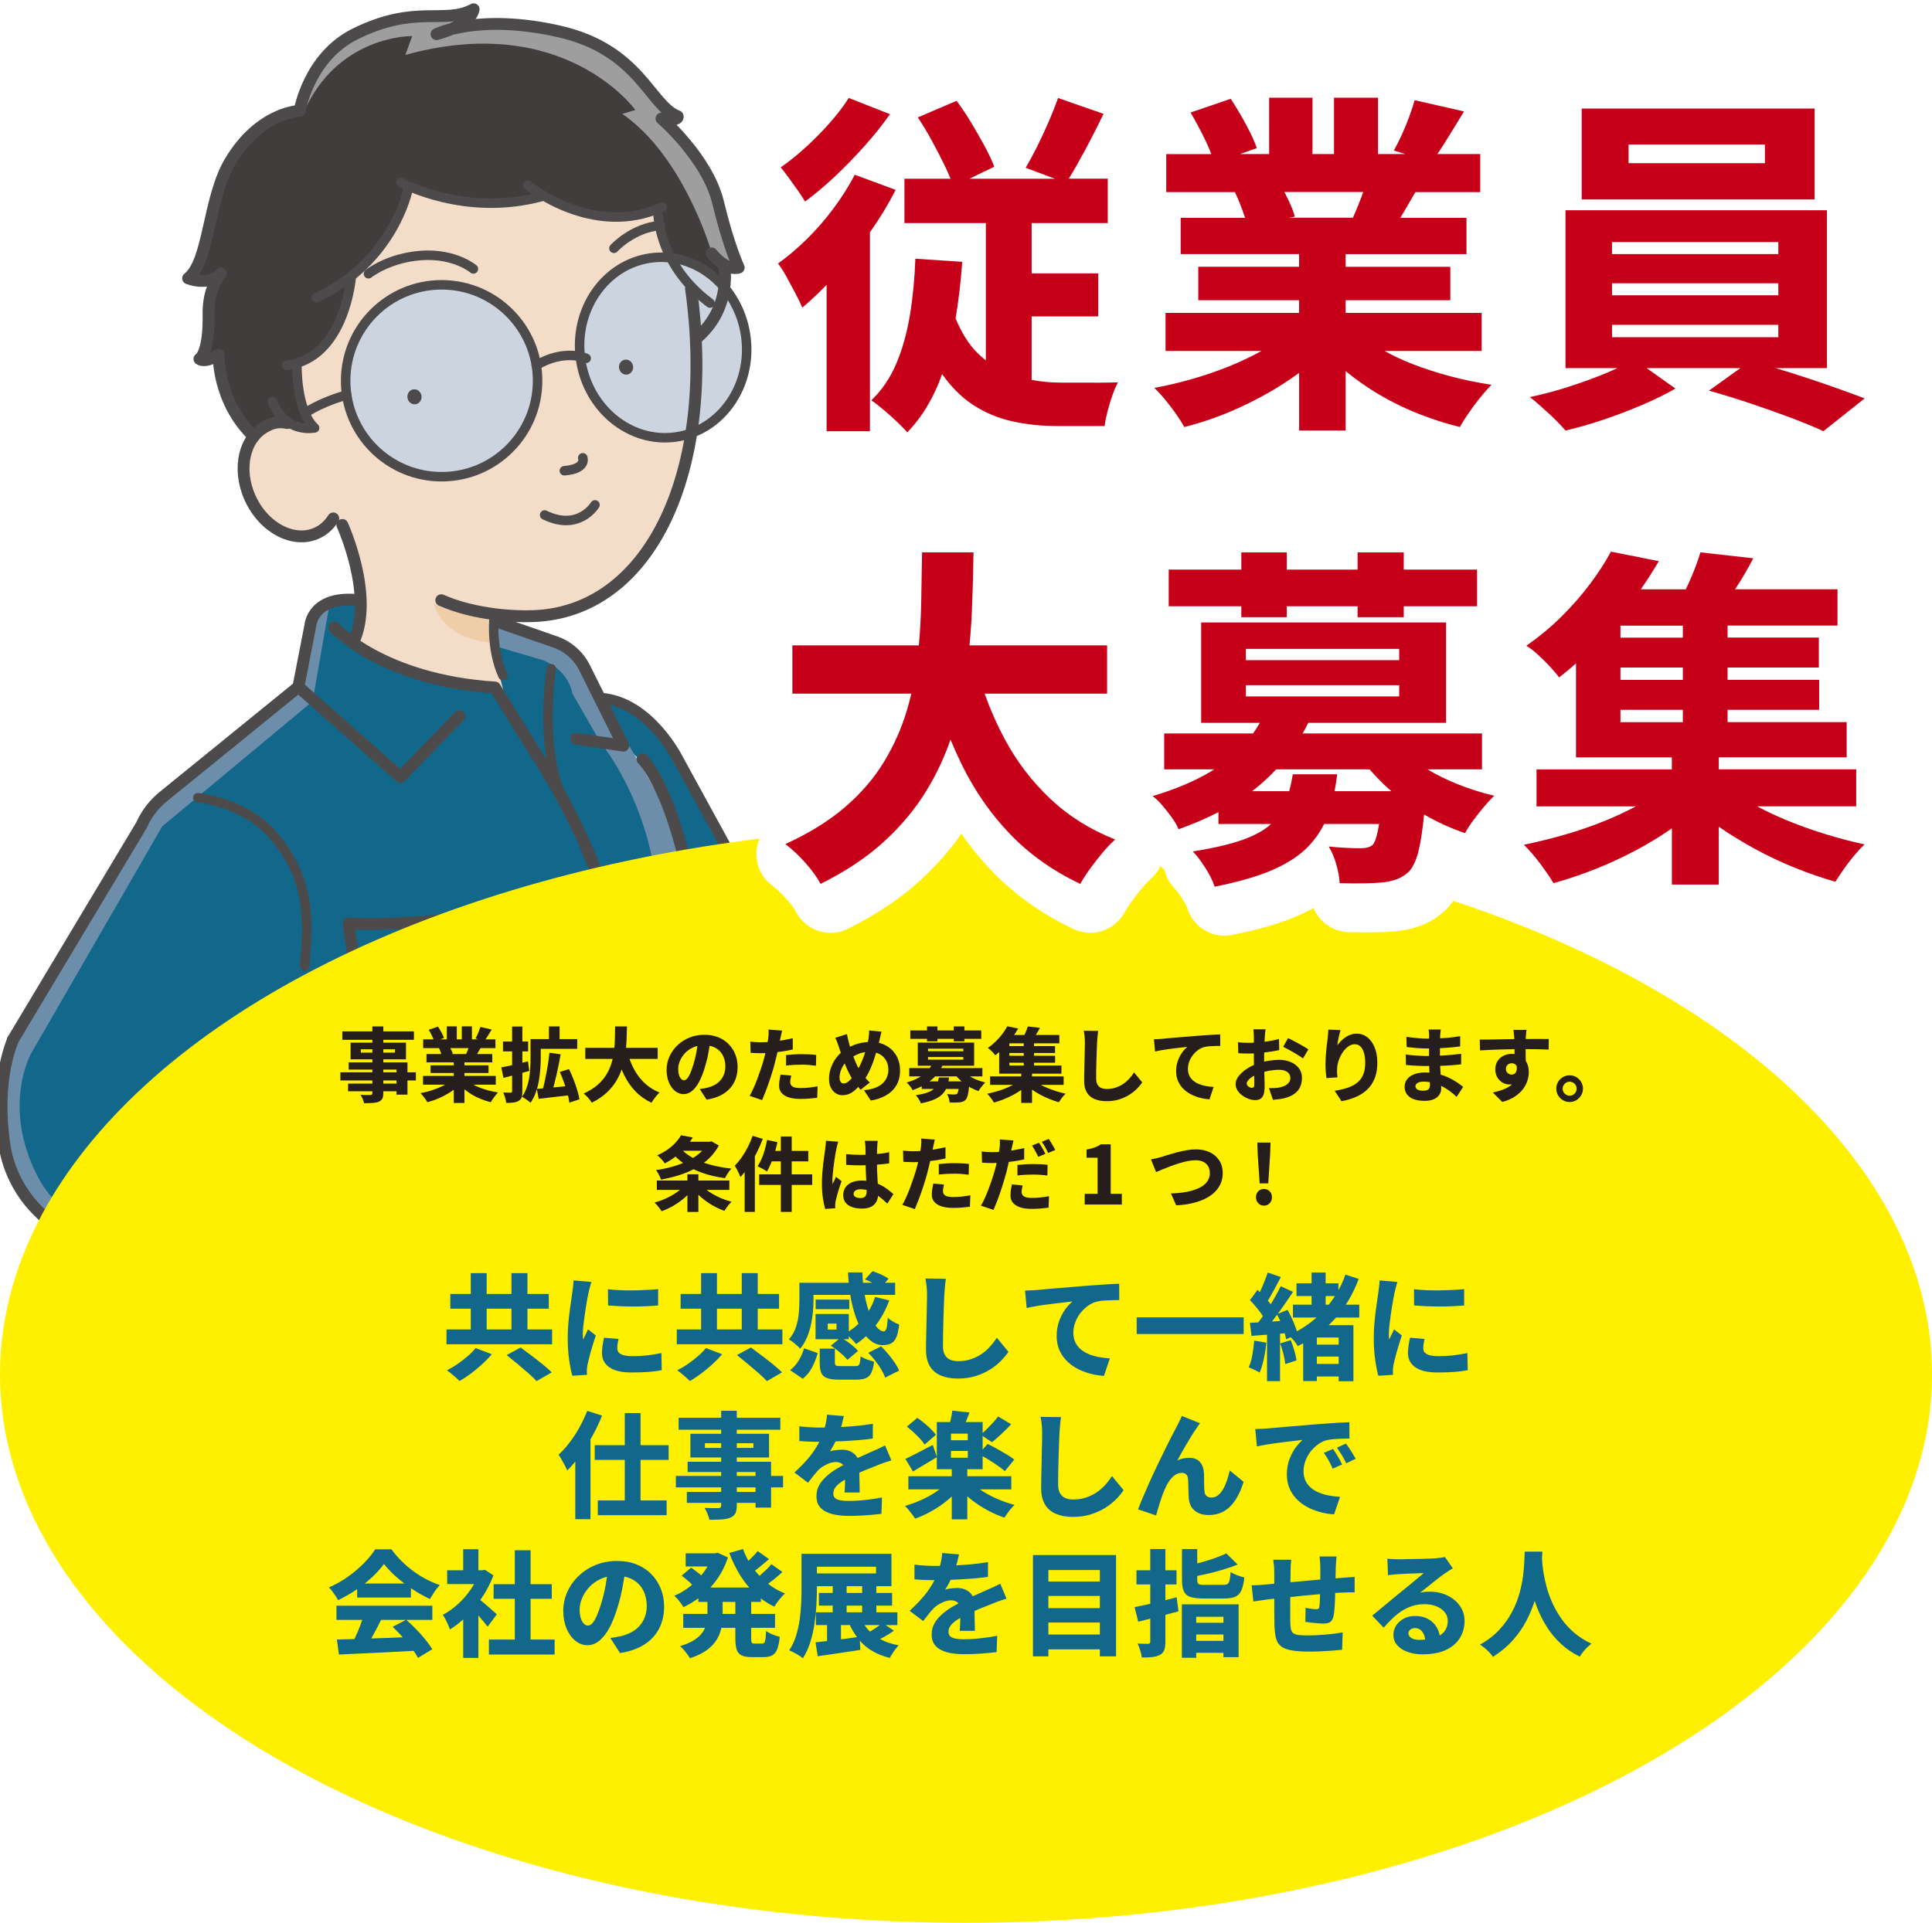 <?xml version="1.0" encoding="UTF-8"?>
<svg xmlns="http://www.w3.org/2000/svg" xmlns:xlink="http://www.w3.org/1999/xlink" version="1.1" viewBox="0 0 562.25 559.73">
  <!-- Generator: Adobe Illustrator 30.0.0, SVG Export Plug-In . SVG Version: 2.1.1 Build 123)  -->
  <defs>
    <style>
      .st0, .st1, .st2, .st3, .st4 {
        fill: none;
      }

      .st5 {
        fill: #ccd4df;
        mix-blend-mode: overlay;
      }

      .st6 {
        filter: url(#drop-shadow-1);
      }

      .st7 {
        fill: #f3dcc8;
      }

      .st8 {
        fill: #9e9e9f;
      }

      .st9 {
        fill: #fff000;
      }

      .st10 {
        fill: #251e1c;
      }

      .st11 {
        fill: #403d3c;
      }

      .st12 {
        isolation: isolate;
      }

      .st1 {
        stroke-width: 4.18px;
      }

      .st1, .st2, .st3, .st4 {
        stroke: #4c4a4a;
        stroke-linecap: round;
        stroke-linejoin: round;
      }

      .st2 {
        stroke-width: 2.76px;
      }

      .st3 {
        stroke-width: 3.13px;
      }

      .st4 {
        stroke-width: 3.45px;
      }

      .st13 {
        fill: #6d8eaa;
      }

      .st14 {
        fill: #fff;
      }

      .st15 {
        fill: #4c4a4a;
      }

      .st16 {
        fill: #12688a;
      }

      .st17 {
        fill: #c50018;
      }

      .st18 {
        fill: #eecda7;
      }
    </style>
    <filter id="drop-shadow-1" x="209.12" y="11.23" width="356.64" height="270" filterUnits="userSpaceOnUse">
      <feOffset dx="2.92" dy="2.92"/>
      <feGaussianBlur result="blur" stdDeviation="2.92"/>
      <feFlood flood-color="#251e1c" flood-opacity=".75"/>
      <feComposite in2="blur" operator="in"/>
      <feComposite in="SourceGraphic"/>
    </filter>
  </defs>
  <g class="st12">
    <g id="_レイヤー_1" data-name="レイヤー_1">
      <g>
        <path class="st16" d="M174.61,203.35s9.08.48,17.05,9.46c7.96,8.98,33.11,58.39,33.11,58.39,0,0,6.97,10.42,5.53,26.87-1.44,16.45-9.18,60.38-9.18,60.38,0,0-12.84-64.58-18.13-89.23-5.29-24.65-11.11-50.76-25.1-52.68l-3.29-13.19Z"/>
        <g>
          <path class="st16" d="M12.58,354.48l62.19,40.2,3.07.86,1.97-2.62,1.84.9.67,23.91,3.2,17.87,144.2-16.51-2.49-17.69.64-2.64-9.53-45.52-7.38-36.59-5.16-26.97s-12.22-47.67-14.82-53.79c-2.6-6.12-16.37-32.55-16.37-32.55l-4.38-7.6c-2.15-5.43-6.35-8.41-6.35-8.41l-20.83-6.38-38.7-5.63c-12.66-2.18-14.36,5.85-14.36,5.85l-3.67,18.86-40.53,33.01-3.02,3.51-35.92,60.2S-.54,305.51.03,326.22c.57,20.71,12.55,28.26,12.55,28.26ZM80.51,391.57s12.57-22.29,4.49-40.3c0,0,11.74-8.65,20.74-6.58,9,2.07,12.3,13.31,12.3,13.31l2.6,4.74.83,5.9-.03,6.08.2,8.85-2.64,4.19-4.07,3.1-3.18,5.87-3.81,1.42-3.67,1.51-4.99,3.08-4.44.62-8.17-5.34-6.16-6.42ZM56.68,327.54l.09-2.1,17.4-19.84,4.05,26.47,1.91,13.59-23.45-18.12Z"/>
          <path class="st13" d="M.03,326.22c-.57-20.71,6.8-29.48,6.8-29.48l35.92-60.2,3.02-3.51,40.53-33.01,3.67-18.86s.89-4.08,5.99-5.63l-4.99,28.62-43.77,36.41-38.19,66.17s-6.42,11.48-1.36,27.69c5.06,16.2,14.15,19.42,14.15,19.42l57.99,39.07-1.97,2.62-3.07-.86-62.19-40.2S.6,346.93.03,326.22Z"/>
          <path class="st13" d="M143.05,180.95l20.83,6.38s4.2,2.99,6.35,8.41l4.38,7.6s11.38,18.09,19.39,32.35c7.6,13.51,10,42.58,11.79,53.99l5.16,26.97,7.38,36.59,9.53,45.52-.63,2.64,2.49,17.69-7.06.81c-3.18-22.25-10.25-70.33-13.97-84.11-4.9-18.12-14.64-66.56-19.13-86.98-4.49-20.42-14.74-32.57-14.74-32.57l-8.24-14.35c-1.53-7.59-8.92-9.81-8.92-9.81l-14.07-4.15-4.69-2.82-1.3-4.95,5.45.79Z"/>
          <path class="st11" d="M202.38,97l-1.82-12.97s-7.81-7.7-9.74-22.15c0,0-16.12,5.07-33.09-4.78,0,0-18.37,5.28-39.19-2.78,0,0-2.26,14.34-16.68,27.05,0,0-.67,18.4-15.98,24.66,0,0-.22,10.01,4.07,18.73,0,0-6.24-1.32-9.14-1.8l-7.72,3.94s-7.03-6.01-9.93-22l-4.98-1.01,3.07-14.37,1-7.57-3.42-.63-3.42-.44,5.23-16.26s2.59-29.17,26.05-32.28c0,0,2.78-22.64,29.77-26.43l15.3-1.42,2.45-.48-.22,3.14s17.93-1.47,28.2,2.05c10.27,3.52,22.44,8.56,31.03,22.43l1.36,2.62v2.43s10.25,9.3,13.7,21.61c3.44,12.32,5.26,18.34,5.26,18.34l-.41,1.5-2.38-.48s.31,15.57-8.34,19.33Z"/>
          <path class="st8" d="M181.07,33.15l3.84-1.13S164.28,3.16,117.97,15.99l2-5.49s-22.3-.45-32.04,23.24l-2.88-1.12c.53-.1,1.06-.2,1.61-.28,0,0,2.78-22.64,29.77-26.43l15.3-1.42,2.45-.48-.22,3.14s17.93-1.47,28.2,2.05c10.28,3.52,22.44,8.56,31.03,22.43l1.36,2.62v2.43s10.25,9.3,13.7,21.61c3.44,12.32,5.26,18.34,5.26,18.34l-.41,1.5-2.38-.48s.01.79-.06,2.05l-3.85-7.08s-8.01-27.33-25.75-39.49Z"/>
          <path class="st7" d="M200.56,84.03s6.94,41.98-9.91,71.98c-16.85,30-48.45,22.99-48.45,22.99,0,0,2.54,20.69,7.68,31.51l-6.36-10.32s-17.61-1.32-25.2-4.67c-7.6-3.35-15.21-8.62-15.21-8.62,0,0,2.65-13.72.27-20.54-2.38-6.82-4.06-12.97-4.06-12.97l-2.86-2.41s-4.99,6.98-12.26,4.84c-7.27-2.14-13.57-9.01-14.05-19.46-.48-10.46,8.22-14.66,13.57-13.12l6.24,1.52s-4.13-7.07-4.07-18.73c0,0,13.51-3.15,15.98-24.66,0,0,14.13-11.96,16.68-27.05,0,0,18.36,8.38,39.19,2.78,0,0,13.1,9.73,33.17,3.78,0,0,.29,13.48,9.66,23.15Z"/>
          <path class="st18" d="M126.27,175.65s1.37,1.42,8.84,3.21l6.88,1.46s.04,2.39.64,6.7c0,0-13.48-.73-16.37-11.38Z"/>
          <ellipse class="st5" cx="192.46" cy="101.23" rx="24.27" ry="26.31" transform="translate(-12.22 27.77) rotate(-8)"/>
          <circle class="st5" cx="127.99" cy="110.92" r="27.93"/>
          <path class="st7" d="M84.99,351.26s7.05-8.11,19.43-6.8c12.38,1.31,13.3,12.63,13.3,12.63,0,0,3.76,5.46,3.74,11.53-.03,6.08-.89,7.32-.36,11.12.53,3.8.71,7.42-5.39,10.13,0,0-2.93,7.12-6.07,7.79-3.14.67-7.28,2.53-7.28,2.53l-3.08,2.52-6.32.89-7.41-5.32-5.76-5.36s10.04-23.04,5.19-41.65Z"/>
          <path class="st0" d="M85,351.26s11.74-8.65,20.74-6.58c9,2.07,12.3,13.31,12.3,13.31l2.6,4.74.83,5.9-.03,6.08.2,8.85-2.64,4.19-4.07,3.1-3.18,5.87-3.81,1.42-3.67,1.51-4.99,3.08-4.44.62-8.17-5.34-6.16-6.42s12.57-22.29,4.49-40.3Z"/>
          <polygon class="st0" points="74.17 305.6 78.22 332.06 80.13 345.65 56.68 327.54 56.77 325.44 74.17 305.6"/>
        </g>
        <g>
          <path class="st4" d="M128.42,174.72c9.38,4.2,22.47,5.24,30.02,4.39,32.11-3.6,49.86-43.87,42.65-95.16"/>
          <ellipse class="st2" cx="192.99" cy="101.15" rx="24.27" ry="26.31" transform="translate(-12.2 27.85) rotate(-8)"/>
          <circle class="st2" cx="128.52" cy="110.84" r="27.93"/>
          <path class="st4" d="M64.26,79.64s-3.75,3.94-3.58,11.94c.17,8.01-1.29,12.03-2.64,12.92,0,0,1.34,1.33,5.6-1.19,0,0-.41,13.55,10.21,23.74"/>
          <path class="st4" d="M87.2,32.28s-11.57.22-20.24,14.78c-6.42,10.78-6.01,29.13-12.22,33.95,0,0,5.8,2.43,9.52-1.37"/>
          <path class="st4" d="M207.13,73.77c4.43,5.48,7.85,4.12,7.85,4.12,0,0-2.9-6.11-6.02-19.01-3.13-12.9-16.46-24.37-16.46-24.37,5.37.87,4.71-.66,4.71-.66-8.08-3.05-11.03-19.4-34.51-24.71-23.48-5.31-35.66.8-35.66.8,10.59-2.91,10.79-7.24,10.79-7.24-8.53,4.61-16.78-1.61-34.54,7.22-13.48,6.7-16.09,22.35-16.09,22.35"/>
          <path class="st4" d="M83.59,123.13c-2.72-.5-4.52-.06-6.89,1.39-6.31,3.87-7.71,13.73-3.11,22.03,4.59,8.3,13.44,11.9,19.75,8.03,1.5-.92,2.72-2.18,3.65-3.67"/>
          <path class="st2" d="M153.58,53.89s18.94,15.58,39.07,6.39"/>
          <path class="st2" d="M191.43,60.67s-.65,15.83,15.2,27.55"/>
          <path class="st2" d="M116.62,53.08s18.86,10.41,41.64,3.95"/>
          <path class="st2" d="M118.65,55.42s-4.14,20.71-26.63,31.27"/>
          <path class="st2" d="M102.25,80.33s-1.69,23.89-18.86,26.04"/>
          <path class="st2" d="M86.41,105.78s-.38,13.62,5.15,18.78c0,0-8.48,1.85-12.3-7.69"/>
          <path class="st2" d="M100.9,114.99c-3.68.95-8.94,3.05-12.15,5.29"/>
          <path class="st2" d="M169.6,133.26s1.23,3.24-5.37,3.77"/>
          <path class="st2" d="M173.16,146.96s-4.66,7.83-14.66,2.95"/>
          <path class="st4" d="M210.72,77.04s2.61,12.6-8.17,21.55"/>
          <path class="st2" d="M170.59,104.3s-6.22-2.88-14.53,2.04"/>
          <path class="st2" d="M137.77,78.28s-5.37-4.56-15.04-3.92c-9.67.63-15.5,5.33-15.5,5.33"/>
          <path class="st2" d="M178.67,72.28s5.39-5.98,13.57-6.66"/>
          <ellipse class="st15" cx="120.62" cy="115.51" rx="2.06" ry="2.19" transform="translate(-14.9 17.91) rotate(-8)"/>
          <ellipse class="st15" cx="182.2" cy="106.86" rx="2.06" ry="2.19" transform="translate(-13.1 26.4) rotate(-8)"/>
          <path class="st2" d="M143.86,178.78s-1.24,9.69,2.51,17.87"/>
          <path class="st4" d="M99.63,152.82s9.52,20.79,3.2,34.12"/>
          <path class="st4" d="M97.25,182.62s13.77,15.39,46.79,17.51l11.23,18.22s21.57,31.25,25.4,63.1c3.83,31.85,21.56,125.89,21.56,125.89"/>
          <path class="st4" d="M133.69,208.49l-17.16,17.68-29.69-26.22,3.49-17.93s.63-8.95,14.52-7.26"/>
          <path class="st4" d="M86.84,199.95l-39.33,31.95c-2.73,2.22-4.89,5.05-6.31,8.26L3.75,302.7"/>
          <path class="st4" d="M48.85,322.04l35.7,26.73s5.33,9.97,1.66,27.14c-3.75,17.49-8.58,20.17-8.58,20.17l-60.71-38.86c-8.54-5.47-14.33-14.38-15.71-24.42-1.22-8.92-1.37-20.07,2.54-30.1"/>
          <line class="st4" x1="84.31" y1="291.38" x2="56.4" y2="327.58"/>
          <path class="st2" d="M160.44,194.67s-3.77,23.09,3.5,38.27"/>
          <path class="st4" d="M144.15,180.8l16.98,5.92c3.92,1.23,7.17,4.01,9.01,7.69l11.27,22.64-13.74-2"/>
          <path class="st4" d="M186.99,221.02s9.84,9.31,15.5,46.24c5.65,36.93,26.15,132.56,26.15,132.56"/>
          <path class="st3" d="M175.15,203.27c13.75,1.12,21.98,17.4,21.98,17.4l27.65,50.53c5.35,9.78,7.05,21.64,4.66,32.54l-8.81,57.97"/>
          <path class="st4" d="M82.49,395.97c0,8.9.07,11.85-.37,21.79"/>
          <path class="st4" d="M74.6,303.97s3.4,15.06,5.74,41.66"/>
          <path class="st4" d="M192.18,415.32c-21.17,4.49-61.99,11.52-110.06,2.44"/>
          <path class="st4" d="M228.64,399.82s-8.69,7.43-19.29,10.94"/>
          <path class="st4" d="M188.01,396.9c-15.59,2.87-36.28,4.96-61.5,3.76"/>
          <path class="st4" d="M221.89,387.24s-5.18,2.45-15.06,5.28"/>
          <path class="st2" d="M57.56,232.2s13.53,1.2,21.89,10.92c10.61,12.33,10.46,23.97,9.21,38.1"/>
          <path class="st4" d="M101.44,268.84c27.94,1.14,54.29-5.63,54.29-5.63l6.97,49.6s-3.36,15.4-24.97,18.29c-21.61,2.89-29.47-13.7-29.47-13.7l-6.83-48.56Z"/>
          <path class="st4" d="M199.4,251.13l-12.41,5.69,7.22,51.39s4.12,12.5,17.69,10.47"/>
          <line class="st4" x1="204.13" y1="277.71" x2="189.19" y2="272.4"/>
          <polyline class="st2" points="102.9 279.21 132.37 287.79 157.31 274.41"/>
          <line class="st4" x1="227.66" y1="400.61" x2="230.02" y2="417.38"/>
          <line class="st4" x1="83.59" y1="418.03" x2="86.05" y2="435.53"/>
          <path class="st2" d="M74.96,350.58s1.71,16.18-4.85,31.33"/>
          <path class="st1" d="M102.41,353.93s18.37,1.69,20.02,11.72c1.53,9.3-1.71,7.82-.59,13.11,1.08,5.06.22,7.68-3.88,9.9-4.15,2.24-3.81,6.16-5.68,7.97-2.15,2.08-5.04,2.44-8.17,3.07-3.19.63-3.17,4.12-8.04,3.68-5.05-.45-14.57-10.31-14.57-10.31"/>
          <path class="st1" d="M86.01,350.23s11.31-7.06,19.55-5.75c12.77,2.02,13.24,15.27,13.24,15.27"/>
          <path class="st0" d="M85.53,351.19s11.74-8.65,20.74-6.58c9,2.07,12.3,13.31,12.3,13.31l2.6,4.74.83,5.9-.03,6.08.2,8.85-2.64,4.19-4.07,3.1-3.18,5.87-3.81,1.42-3.67,1.51-4.99,3.08-4.44.62-8.17-5.34-6.16-6.42s12.57-22.29,4.49-40.3Z"/>
          <polygon class="st0" points="74.71 305.52 78.75 331.99 80.66 345.58 57.21 327.46 57.3 325.37 74.71 305.52"/>
          <path class="st0" d="M85.53,351.19s11.74-8.65,20.74-6.58c9,2.07,12.3,13.31,12.3,13.31l2.6,4.74.83,5.9-.03,6.08.2,8.85-2.64,4.19-4.07,3.1-3.18,5.87-3.81,1.42-3.67,1.51-4.99,3.08-4.44.62-8.17-5.34-6.16-6.42s12.57-22.29,4.49-40.3Z"/>
          <path class="st0" d="M85.53,351.19s11.74-8.65,20.74-6.58c9,2.07,12.3,13.31,12.3,13.31l2.6,4.74.83,5.9-.03,6.08.2,8.85-2.64,4.19-4.07,3.1-3.18,5.87-3.81,1.42-3.67,1.51-4.99,3.08-4.44.62-8.17-5.34-6.16-6.42s12.57-22.29,4.49-40.3Z"/>
        </g>
      </g>
      <ellipse class="st9" cx="281.13" cy="400.08" rx="281.13" ry="159.65"/>
      <g>
        <path class="st16" d="M129.94,386.99h30.73v4.32h-30.73v-4.32ZM138.42,392.41l4.72,1.81c-.83.96-1.76,1.92-2.81,2.88-1.05.96-2.14,1.87-3.27,2.71s-2.24,1.59-3.33,2.21c-.29-.31-.66-.67-1.11-1.06-.45-.39-.89-.77-1.34-1.14-.45-.37-.85-.68-1.21-.92,1.05-.54,2.11-1.17,3.17-1.91,1.06-.74,2.05-1.51,2.97-2.31.92-.8,1.65-1.56,2.21-2.28ZM131.05,376.66h28.65v4.29h-28.65v-4.29ZM137.01,370.6h4.62v19.33h-4.62v-19.33ZM147.43,394.46l4.09-2.21c.94.69,1.98,1.47,3.12,2.33,1.14.86,2.24,1.72,3.3,2.58,1.06.86,1.94,1.64,2.63,2.33l-4.42,2.55c-.6-.67-1.41-1.45-2.41-2.33-1-.88-2.06-1.78-3.17-2.7-1.11-.92-2.15-1.76-3.13-2.55ZM148.84,370.6h4.66v19.33h-4.66v-19.33Z"/>
        <path class="st16" d="M172.13,373.15c-.09.22-.2.55-.32.99-.12.44-.23.87-.33,1.29s-.17.74-.22.94c-.09.4-.2.97-.34,1.69-.13.73-.27,1.55-.42,2.48-.15.93-.29,1.88-.42,2.85-.13.97-.25,1.9-.34,2.78-.09.88-.13,1.65-.13,2.3,0,.2,0,.45.02.74.01.29.04.54.08.74.16-.34.31-.67.47-.99.16-.32.32-.65.49-.99.17-.33.32-.67.45-1l2.28,1.78c-.33.98-.67,2.01-.99,3.08-.32,1.07-.61,2.08-.85,3.02-.25.94-.44,1.71-.57,2.31-.04.25-.09.54-.13.87-.04.33-.07.58-.07.74v.67c0,.27.01.53.03.77l-4.26.27c-.33-1.12-.64-2.65-.92-4.61-.28-1.95-.42-4.07-.42-6.35,0-1.27.05-2.56.15-3.85.1-1.29.23-2.54.38-3.74.16-1.19.31-2.28.45-3.25s.26-1.78.35-2.43c.07-.49.14-1.06.22-1.69.08-.64.13-1.25.15-1.83l5.19.44ZM180.01,389.77c-.13.56-.23,1.04-.28,1.46-.06.41-.08.84-.08,1.29,0,.38.09.71.27.99.18.28.45.51.8.69.36.18.81.32,1.36.42.55.1,1.21.15,1.99.15,1.5,0,2.9-.07,4.22-.22,1.32-.15,2.71-.37,4.19-.69l.1,4.99c-1.09.22-2.34.39-3.74.5-1.4.11-3.07.17-5.01.17-2.9,0-5.07-.5-6.5-1.51-1.43-1-2.14-2.38-2.14-4.12,0-.69.05-1.4.15-2.11s.25-1.51.45-2.38l4.22.37ZM176.92,375.29c1.07.13,2.26.23,3.55.28,1.29.06,2.62.07,3.97.05s2.64-.07,3.87-.13c1.23-.07,2.3-.14,3.22-.23v4.76c-1.05.09-2.2.16-3.45.22s-2.52.08-3.8.08-2.55-.03-3.8-.08c-1.25-.06-2.42-.13-3.52-.22l-.03-4.72Z"/>
        <path class="st16" d="M196.96,386.99h30.73v4.32h-30.73v-4.32ZM205.44,392.41l4.72,1.81c-.83.96-1.76,1.92-2.81,2.88-1.05.96-2.14,1.87-3.27,2.71s-2.24,1.59-3.33,2.21c-.29-.31-.66-.67-1.11-1.06-.45-.39-.89-.77-1.34-1.14-.45-.37-.85-.68-1.21-.92,1.05-.54,2.11-1.17,3.17-1.91,1.06-.74,2.05-1.51,2.97-2.31.92-.8,1.65-1.56,2.21-2.28ZM198.07,376.66h28.65v4.29h-28.65v-4.29ZM204.03,370.6h4.62v19.33h-4.62v-19.33ZM214.45,394.46l4.09-2.21c.94.69,1.98,1.47,3.12,2.33,1.14.86,2.24,1.72,3.3,2.58,1.06.86,1.94,1.64,2.63,2.33l-4.42,2.55c-.6-.67-1.41-1.45-2.41-2.33-1-.88-2.06-1.78-3.17-2.7-1.11-.92-2.15-1.76-3.13-2.55ZM215.86,370.6h4.66v19.33h-4.66v-19.33Z"/>
        <path class="st16" d="M232.65,373.41h4.09v5.16c0,1.07-.06,2.22-.17,3.43-.11,1.22-.31,2.46-.59,3.72-.28,1.26-.67,2.49-1.17,3.67-.5,1.18-1.16,2.26-1.96,3.22-.2-.27-.5-.58-.91-.94-.4-.36-.82-.7-1.26-1.04-.44-.33-.8-.58-1.09-.74.94-1.09,1.63-2.31,2.06-3.65.44-1.34.71-2.68.82-4.02.11-1.34.17-2.57.17-3.69v-5.13ZM233.99,392.48l3.99,1.41c-.4,1.41-.94,2.78-1.62,4.1-.68,1.33-1.59,2.45-2.73,3.37l-3.69-2.51c.98-.76,1.82-1.7,2.5-2.81.68-1.12,1.2-2.3,1.56-3.55ZM234.73,373.41h25.77v3.52h-25.77v-3.52ZM237.34,382.5h9.68v7.34h-9.68v-2.82h6.1v-1.74h-6.1v-2.78ZM237.34,382.5h3.55v6.17h-3.55v-6.17ZM237.37,378.31h9.79v2.78h-9.79v-2.78ZM238.55,392.58h4.42v4.05c0,.47.11.76.32.87.21.11.7.17,1.46.17h4.09c.42,0,.74-.06.94-.18.2-.12.35-.39.45-.8s.17-1.03.22-1.86c.29.2.67.4,1.14.6.47.2.96.39,1.46.55.5.17.94.3,1.32.39-.16,1.39-.42,2.46-.79,3.22-.37.76-.89,1.28-1.58,1.58-.68.29-1.59.44-2.73.44h-5.09c-1.52,0-2.69-.15-3.5-.45-.82-.3-1.37-.81-1.68-1.53-.3-.71-.45-1.7-.45-2.95v-4.09ZM241.8,391.71l2.88-2.35c.6.31,1.22.69,1.86,1.14.64.45,1.23.91,1.79,1.39.56.48,1.02.93,1.37,1.36l-3.08,2.61c-.31-.42-.74-.88-1.27-1.37-.54-.49-1.11-.98-1.73-1.47-.62-.49-1.22-.93-1.83-1.31ZM254.67,377.54l4.12,1c-.98,2.7-2.31,5.15-3.99,7.34-1.67,2.19-3.56,3.98-5.66,5.36-.2-.27-.49-.6-.87-.99s-.76-.78-1.14-1.17-.73-.71-1.04-.96c1.99-1.09,3.73-2.56,5.23-4.39,1.5-1.83,2.61-3.9,3.35-6.2ZM246.79,370.4h4.19c.04,2.23.26,4.38.64,6.45s.87,3.9,1.46,5.51,1.25,2.88,1.96,3.8c.71.93,1.43,1.39,2.15,1.39.36,0,.62-.3.79-.9.17-.6.3-1.62.38-3.05.45.4.98.79,1.61,1.16.62.37,1.19.63,1.71.79-.18,1.63-.46,2.88-.84,3.74-.38.86-.89,1.45-1.53,1.78-.64.32-1.44.49-2.4.49-1.18,0-2.28-.37-3.3-1.11s-1.93-1.78-2.73-3.12c-.8-1.34-1.5-2.9-2.08-4.67-.58-1.78-1.04-3.71-1.37-5.8s-.55-4.24-.64-6.45ZM251.72,372.44l2.21-2.41c.78.25,1.62.58,2.51.99.89.41,1.61.82,2.14,1.22l-2.31,2.68c-.47-.4-1.15-.84-2.03-1.32-.88-.48-1.73-.87-2.53-1.16ZM252.69,393.79l3.72-1.88c.71.69,1.41,1.45,2.09,2.26.68.82,1.31,1.64,1.88,2.48.57.84.99,1.61,1.26,2.33l-4.05,2.04c-.22-.69-.59-1.46-1.09-2.31s-1.08-1.7-1.74-2.56c-.66-.86-1.35-1.65-2.06-2.36Z"/>
        <path class="st16" d="M275.27,372.24c-.11.74-.21,1.54-.28,2.41-.08.87-.14,1.66-.18,2.38-.04.87-.09,1.95-.13,3.23-.05,1.29-.09,2.63-.13,4.04s-.08,2.78-.1,4.1c-.02,1.33-.03,2.49-.03,3.47,0,1.09.2,1.96.59,2.6.39.64.92,1.09,1.57,1.36.66.27,1.4.4,2.23.4,1.32,0,2.54-.18,3.67-.55,1.13-.37,2.15-.86,3.07-1.47s1.75-1.33,2.51-2.16c.76-.83,1.44-1.71,2.04-2.65l3.38,4.12c-.54.8-1.24,1.65-2.11,2.55s-1.92,1.74-3.15,2.53c-1.23.79-2.64,1.44-4.22,1.94-1.59.5-3.34.75-5.26.75s-3.51-.29-4.91-.87c-1.4-.58-2.47-1.49-3.22-2.73-.75-1.24-1.12-2.82-1.12-4.74,0-.87.01-1.89.03-3.05.02-1.16.05-2.37.08-3.64.03-1.26.06-2.5.08-3.72.02-1.22.04-2.31.07-3.28s.03-1.71.03-2.23c0-.87-.04-1.72-.12-2.55-.08-.83-.2-1.6-.35-2.31l5.96.07Z"/>
        <path class="st16" d="M298.33,375.69c.67-.02,1.32-.05,1.94-.08.62-.03,1.09-.06,1.41-.08.74-.07,1.61-.15,2.63-.25s2.14-.2,3.38-.3c1.24-.1,2.56-.21,3.97-.32,1.41-.11,2.88-.24,4.42-.37,1.14-.09,2.29-.17,3.47-.25s2.3-.15,3.37-.22c1.07-.07,2-.11,2.78-.13l.03,4.76c-.58,0-1.26.01-2.04.03-.78.02-1.56.06-2.33.1-.77.04-1.47.15-2.09.3-.94.22-1.83.64-2.66,1.24-.84.6-1.57,1.32-2.21,2.14s-1.13,1.73-1.49,2.7c-.36.97-.54,1.96-.54,2.97s.18,1.97.55,2.76.88,1.47,1.54,2.04c.66.57,1.44,1.04,2.33,1.42s1.87.67,2.92.87,2.15.33,3.28.4l-1.71,5.09c-1.45-.09-2.86-.32-4.22-.7-1.36-.38-2.62-.89-3.77-1.52s-2.16-1.41-3.03-2.33-1.55-1.96-2.03-3.13-.72-2.49-.72-3.94c0-1.56.24-3,.72-4.32.48-1.32,1.08-2.46,1.79-3.43.71-.97,1.42-1.74,2.11-2.29-.63.07-1.35.15-2.18.25s-1.73.21-2.7.32c-.97.11-1.96.23-2.95.37-.99.13-1.97.28-2.92.45-.95.17-1.82.34-2.6.52l-.47-5.06Z"/>
        <path class="st16" d="M330.8,383.47h31.13v4.86h-31.13v-4.86Z"/>
        <path class="st16" d="M365.01,390.24l3.52.6c-.16,1.61-.4,3.2-.74,4.76s-.74,2.88-1.21,3.95c-.25-.16-.56-.33-.96-.52-.39-.19-.79-.38-1.19-.57-.4-.19-.75-.34-1.04-.45.47-.98.83-2.17,1.07-3.57s.42-2.8.54-4.21ZM363.74,385.08c1.5-.09,3.27-.2,5.33-.32,2.06-.12,4.13-.25,6.23-.38l.07,3.62c-1.94.13-3.9.29-5.86.45-1.97.17-3.73.31-5.29.42l-.47-3.79ZM363.77,378.47l2.18-2.98c.56.51,1.14,1.08,1.74,1.71.6.63,1.16,1.25,1.66,1.86s.88,1.19,1.12,1.73l-2.38,3.42c-.22-.56-.58-1.17-1.06-1.84-.48-.67-1-1.35-1.58-2.03-.57-.68-1.13-1.3-1.69-1.86ZM372.72,374.42l3.59,1.64c-.85,1.27-1.75,2.6-2.71,3.97-.96,1.37-1.93,2.7-2.9,3.97s-1.88,2.39-2.73,3.35l-2.55-1.44c.62-.76,1.27-1.61,1.94-2.56.67-.95,1.33-1.94,1.99-2.97.66-1.03,1.27-2.05,1.84-3.08.57-1.03,1.08-1.99,1.52-2.88ZM368.93,370.43l3.82,1.31c-.45.89-.92,1.79-1.41,2.7-.49.9-.97,1.78-1.44,2.61s-.92,1.57-1.34,2.2l-2.95-1.21c.4-.67.81-1.45,1.22-2.33.41-.88.8-1.79,1.17-2.73.37-.94.68-1.79.92-2.55ZM368.73,387.09h3.79v14.95h-3.79v-14.95ZM371.61,382.56l3.08-1.27c.42.74.83,1.53,1.22,2.38.39.85.74,1.69,1.06,2.51.31.83.52,1.55.64,2.18l-3.32,1.51c-.11-.65-.3-1.4-.57-2.25-.27-.85-.58-1.71-.94-2.58s-.75-1.7-1.17-2.48ZM372.55,391.07l3.08-.97c.38.94.73,1.96,1.04,3.05s.53,2.04.64,2.85l-3.28,1.07c-.07-.83-.24-1.8-.52-2.92-.28-1.12-.6-2.14-.96-3.08ZM391.55,371.04l3.85,1.24c-1.61,4.4-3.88,8.23-6.8,11.49s-6.57,5.95-10.92,8.08c-.16-.29-.39-.64-.69-1.04-.3-.4-.63-.79-.99-1.17s-.67-.68-.94-.91c4.04-1.85,7.47-4.31,10.27-7.36,2.8-3.05,4.88-6.5,6.22-10.34ZM376.27,379.78h19.3v3.75h-19.3v-3.75ZM377.31,373.58h12.2v3.69h-12.2v-3.69ZM383.24,385.75h8.18v3.59h-8.18v12.67h-3.99v-14.11l2.04-2.14h1.94ZM381.5,397.04h9.99v3.65h-9.99v-3.65ZM381.6,391.41h9.72v3.49h-9.72v-3.49ZM381.7,370.43h4.09v11.59h-4.09v-11.59ZM389.58,385.75h4.29v16.32h-4.29v-16.32Z"/>
        <path class="st16" d="M406.7,373.15c-.09.22-.2.55-.32.99-.12.44-.23.87-.33,1.29s-.17.74-.22.94c-.09.4-.2.97-.34,1.69-.13.73-.27,1.55-.42,2.48-.15.93-.29,1.88-.42,2.85-.13.97-.25,1.9-.34,2.78-.09.88-.13,1.65-.13,2.3,0,.2,0,.45.02.74.01.29.04.54.08.74.16-.34.31-.67.47-.99.16-.32.32-.65.49-.99.17-.33.32-.67.45-1l2.28,1.78c-.33.98-.67,2.01-.99,3.08-.32,1.07-.61,2.08-.85,3.02-.25.94-.44,1.71-.57,2.31-.04.25-.09.54-.13.87-.04.33-.07.58-.07.74v.67c0,.27.01.53.03.77l-4.26.27c-.33-1.12-.64-2.65-.92-4.61-.28-1.95-.42-4.07-.42-6.35,0-1.27.05-2.56.15-3.85.1-1.29.23-2.54.38-3.74.16-1.19.31-2.28.45-3.25s.26-1.78.35-2.43c.07-.49.14-1.06.22-1.69.08-.64.13-1.25.15-1.83l5.19.44ZM414.57,389.77c-.13.56-.23,1.04-.28,1.46-.06.41-.08.84-.08,1.29,0,.38.09.71.27.99.18.28.45.51.8.69.36.18.81.32,1.36.42.55.1,1.21.15,1.99.15,1.5,0,2.9-.07,4.22-.22,1.32-.15,2.71-.37,4.19-.69l.1,4.99c-1.09.22-2.34.39-3.74.5-1.4.11-3.07.17-5.01.17-2.9,0-5.07-.5-6.5-1.51-1.43-1-2.14-2.38-2.14-4.12,0-.69.05-1.4.15-2.11s.25-1.51.45-2.38l4.22.37ZM411.49,375.29c1.07.13,2.26.23,3.55.28,1.29.06,2.62.07,3.97.05s2.64-.07,3.87-.13c1.23-.07,2.3-.14,3.22-.23v4.76c-1.05.09-2.2.16-3.45.22s-2.52.08-3.8.08-2.55-.03-3.8-.08c-1.25-.06-2.42-.13-3.52-.22l-.03-4.72Z"/>
        <path class="st16" d="M170.89,410.7l4.32,1.37c-.78,1.97-1.71,3.93-2.78,5.88s-2.24,3.8-3.5,5.55c-1.26,1.74-2.55,3.26-3.87,4.56-.13-.36-.35-.83-.65-1.41-.3-.58-.62-1.17-.96-1.76-.33-.59-.64-1.07-.9-1.42,1.12-1.03,2.2-2.22,3.23-3.59,1.04-1.36,1.99-2.83,2.87-4.41.87-1.58,1.62-3.17,2.25-4.78ZM167.41,420.72l4.36-4.36.07.07v25.8h-4.42v-21.51ZM173.07,420.68h21.51v4.29h-21.51v-4.29ZM173.97,436.77h20.04v4.29h-20.04v-4.29ZM181.82,411.34h4.59v28.28h-4.59v-28.28Z"/>
        <path class="st16" d="M196.69,429.63h31.2v3.35h-31.2v-3.35ZM197.5,412.71h29.59v3.48h-29.59v-3.48ZM199.88,434.29h22.42v3.18h-22.42v-3.18ZM200.11,425.51h24.29v13.34h-4.52v-10.35h-19.77v-2.98ZM200.92,417.37h22.89v6.9h-22.89v-6.9ZM209.9,410.67h4.52v27.54c0,1.03-.14,1.8-.42,2.33-.28.53-.77.94-1.46,1.26-.67.27-1.49.44-2.45.5-.96.07-2.17.1-3.62.1-.11-.51-.31-1.11-.59-1.78s-.56-1.23-.85-1.68c.49.02,1.01.04,1.56.05.55.01,1.04.02,1.49.02h.97c.31-.02.53-.09.65-.2.12-.11.18-.31.18-.6v-27.54ZM205.14,420.11v1.37h14.11v-1.37h-14.11Z"/>
        <path class="st16" d="M245.58,412.21c-.13.63-.32,1.42-.57,2.4-.25.97-.62,2.07-1.11,3.3-.31.76-.68,1.56-1.11,2.4-.42.84-.85,1.57-1.27,2.19.25-.11.59-.21,1.02-.28s.88-.13,1.34-.17c.46-.03.85-.05,1.19-.05,1.43,0,2.62.41,3.57,1.24.95.83,1.42,2.06,1.42,3.69,0,.45,0,.99.02,1.64.01.65.02,1.32.03,2.01.01.69.03,1.38.05,2.06.02.68.03,1.29.03,1.83h-4.42c.04-.38.08-.81.1-1.31.02-.49.04-1.02.05-1.59.01-.57.02-1.12.03-1.64.01-.52.02-1.02.02-1.49,0-1.09-.28-1.84-.84-2.25-.56-.4-1.16-.6-1.81-.6-.89,0-1.81.23-2.75.69s-1.72.99-2.35,1.59c-.49.51-.98,1.08-1.47,1.69-.49.62-1.03,1.3-1.61,2.06l-3.95-2.98c1.39-1.27,2.61-2.51,3.67-3.72,1.06-1.21,1.97-2.43,2.73-3.69s1.38-2.52,1.88-3.82c.31-.92.58-1.85.8-2.82.22-.96.36-1.89.4-2.78l4.89.4ZM232.62,415.19c.87.11,1.86.2,2.98.27,1.12.07,2.11.1,2.98.1,1.47,0,3.09-.03,4.86-.1,1.76-.07,3.56-.18,5.38-.34,1.82-.16,3.56-.38,5.21-.67l-.03,4.29c-1.18.18-2.47.33-3.87.45-1.4.12-2.81.22-4.24.3-1.43.08-2.79.13-4.09.17-1.3.03-2.45.05-3.45.05-.45,0-1,0-1.66-.02-.66-.01-1.35-.04-2.06-.08-.71-.04-1.38-.09-2.01-.13v-4.29ZM259.42,425.11c-.36.09-.79.22-1.31.4s-1.03.36-1.56.55c-.53.19-.99.37-1.39.55-1.05.4-2.3.9-3.74,1.49-1.44.59-2.94,1.29-4.51,2.09-.98.49-1.8.98-2.45,1.47-.65.49-1.13.98-1.46,1.47-.32.49-.49,1.03-.49,1.61,0,.4.08.74.25,1.02.17.28.44.5.8.67.37.17.84.29,1.41.37.57.08,1.26.12,2.06.12,1.45,0,3.05-.09,4.81-.29,1.75-.19,3.37-.43,4.84-.72l-.17,4.76c-.69.09-1.59.18-2.7.28-1.11.1-2.26.18-3.45.24-1.2.05-2.34.08-3.43.08-1.79,0-3.38-.18-4.78-.54s-2.5-.96-3.32-1.79c-.82-.84-1.22-1.98-1.22-3.44,0-1.21.28-2.29.84-3.25.56-.96,1.29-1.83,2.18-2.61s1.87-1.49,2.92-2.11c1.05-.62,2.08-1.18,3.08-1.68,1.03-.54,1.94-.98,2.73-1.34.79-.36,1.53-.69,2.21-.99.68-.3,1.35-.6,1.99-.89.69-.29,1.37-.59,2.03-.9.66-.31,1.32-.64,1.99-.97l1.81,4.32Z"/>
        <path class="st16" d="M275.74,431.41l3.62,1.58c-1,1.32-2.21,2.56-3.62,3.72-1.41,1.16-2.91,2.2-4.51,3.1-1.6.91-3.23,1.66-4.91,2.26-.22-.36-.51-.77-.85-1.22-.35-.46-.7-.91-1.07-1.36-.37-.45-.71-.82-1.02-1.11,1.61-.47,3.19-1.06,4.76-1.76,1.56-.7,3.01-1.5,4.34-2.4,1.33-.89,2.42-1.83,3.27-2.81ZM263.48,424.67c1.03-.47,2.25-1.07,3.65-1.81s2.85-1.49,4.32-2.25l1.21,3.55c-1.14.69-2.32,1.41-3.55,2.14s-2.37,1.42-3.42,2.04l-2.21-3.69ZM263.91,415.29l3.05-2.55c.67.45,1.35.96,2.03,1.52.68.57,1.32,1.15,1.93,1.74.6.59,1.08,1.14,1.44,1.66l-3.28,2.85c-.31-.51-.75-1.08-1.32-1.69-.57-.61-1.19-1.23-1.86-1.86-.67-.62-1.33-1.18-1.98-1.68ZM264.35,429.73h29.96v3.82h-29.96v-3.82ZM272.63,413.95h13.34v13.74h-13.34v-13.74ZM277.15,410.63l4.99.54c-.34.92-.68,1.79-1.04,2.63-.36.84-.69,1.56-1.01,2.16l-3.92-.67c.18-.69.37-1.47.57-2.33.2-.86.33-1.64.4-2.33ZM276.75,417.33v1.91h4.89v-1.91h-4.89ZM276.75,422.36v1.98h4.89v-1.98h-4.89ZM276.98,427.22h4.52v15.05h-4.52v-15.05ZM282.75,431.54c.87.89,1.98,1.77,3.32,2.61,1.34.85,2.8,1.61,4.39,2.28s3.18,1.22,4.79,1.64c-.31.29-.66.66-1.04,1.11-.38.45-.74.9-1.07,1.37-.33.47-.61.88-.84,1.24-1.63-.56-3.26-1.27-4.88-2.14-1.62-.87-3.14-1.86-4.57-2.97-1.43-1.11-2.68-2.26-3.75-3.47l3.65-1.68ZM284.82,423.27l2.58-2.95c.83.4,1.73.87,2.7,1.41s1.92,1.08,2.83,1.62c.92.55,1.66,1.06,2.25,1.53l-2.75,3.35c-.54-.47-1.24-1-2.11-1.61s-1.79-1.2-2.75-1.79c-.96-.59-1.88-1.11-2.75-1.56ZM290.45,412.31l3.82,2.28c-.89.96-1.84,1.91-2.83,2.83-1,.93-1.92,1.73-2.76,2.4l-3.28-2.18c.54-.45,1.11-.98,1.73-1.59.61-.61,1.22-1.25,1.83-1.89.6-.65,1.11-1.26,1.51-1.84Z"/>
        <path class="st16" d="M308.78,412.51c-.11.74-.21,1.54-.28,2.41-.08.87-.14,1.66-.18,2.38-.04.87-.09,1.95-.13,3.23-.05,1.29-.09,2.63-.13,4.04s-.08,2.78-.1,4.1c-.02,1.33-.03,2.49-.03,3.47,0,1.09.2,1.96.59,2.6.39.64.92,1.09,1.57,1.36.66.27,1.4.4,2.23.4,1.32,0,2.54-.18,3.67-.55,1.13-.37,2.15-.86,3.07-1.47s1.75-1.33,2.51-2.16c.76-.83,1.44-1.71,2.04-2.65l3.38,4.12c-.54.8-1.24,1.65-2.11,2.55s-1.92,1.74-3.15,2.53c-1.23.79-2.64,1.44-4.22,1.94-1.59.5-3.34.75-5.26.75s-3.51-.29-4.91-.87c-1.4-.58-2.47-1.49-3.22-2.73-.75-1.24-1.12-2.82-1.12-4.74,0-.87.01-1.89.03-3.05.02-1.16.05-2.37.08-3.64.03-1.26.06-2.5.08-3.72.02-1.22.04-2.31.07-3.28s.03-1.71.03-2.23c0-.87-.04-1.72-.12-2.55-.08-.83-.2-1.6-.35-2.31l5.96.07Z"/>
        <path class="st16" d="M349.2,414.32c-.18.22-.36.47-.54.75-.18.28-.36.55-.54.82-.42.58-.87,1.26-1.34,2.03-.47.77-.95,1.57-1.44,2.4-.49.83-.97,1.65-1.42,2.46s-.89,1.59-1.29,2.33c.56-.27,1.14-.46,1.74-.57.6-.11,1.19-.17,1.78-.17,1.3,0,2.3.39,3.02,1.17.71.78,1.12,1.89,1.21,3.32.02.45.03,1,.03,1.68s0,1.35.02,2.03.05,1.25.12,1.69c.07.6.29,1.03.67,1.29.38.26.81.38,1.31.38.67,0,1.28-.2,1.84-.6.56-.4,1.06-.97,1.49-1.69s.82-1.57,1.16-2.53c.33-.96.62-1.98.87-3.05l4.02,3.28c-.58,1.94-1.33,3.65-2.25,5.11-.92,1.46-2.03,2.59-3.33,3.38-1.31.79-2.83,1.19-4.57,1.19-1.25,0-2.3-.22-3.15-.67-.85-.45-1.49-1.03-1.91-1.74-.42-.71-.67-1.5-.74-2.35-.04-.6-.08-1.27-.1-2.01-.02-.74-.04-1.45-.05-2.13-.01-.68-.04-1.22-.08-1.63-.04-.56-.22-.99-.52-1.29s-.73-.45-1.29-.45c-.71,0-1.38.22-2.01.65-.62.44-1.19,1.03-1.69,1.79-.5.76-.94,1.6-1.32,2.51-.22.49-.45,1.06-.69,1.71-.23.65-.46,1.33-.67,2.04-.21.71-.42,1.39-.62,2.03s-.36,1.19-.47,1.66l-5.26-1.78c.42-1.12.94-2.4,1.56-3.84.61-1.44,1.28-2.95,1.99-4.54.71-1.59,1.45-3.16,2.2-4.71.75-1.55,1.46-3.03,2.14-4.42.68-1.4,1.29-2.62,1.84-3.67.55-1.05.97-1.84,1.26-2.38.22-.45.49-.97.8-1.58.31-.6.64-1.28.97-2.04l5.26,2.11Z"/>
        <path class="st16" d="M365.32,415.99c.65-.02,1.29-.05,1.93-.08.64-.03,1.11-.06,1.42-.08.74-.07,1.61-.14,2.63-.23,1.02-.09,2.14-.19,3.38-.3,1.24-.11,2.56-.22,3.97-.33,1.41-.11,2.88-.23,4.42-.37,1.14-.09,2.3-.17,3.47-.25s2.29-.15,3.37-.22,2-.11,2.78-.13l.03,4.76c-.58,0-1.26.01-2.04.03s-1.56.06-2.33.12c-.77.06-1.47.15-2.09.28-.94.22-1.83.64-2.66,1.24s-1.58,1.32-2.21,2.14c-.64.83-1.13,1.73-1.49,2.7s-.54,1.96-.54,2.97.18,1.97.55,2.76c.37.79.88,1.47,1.54,2.04s1.44,1.04,2.33,1.42c.89.38,1.87.67,2.92.87,1.05.2,2.14.33,3.28.4l-1.74,5.09c-1.45-.09-2.85-.32-4.21-.7s-2.6-.89-3.75-1.52-2.16-1.41-3.03-2.33c-.87-.92-1.55-1.96-2.03-3.13-.48-1.17-.72-2.49-.72-3.94,0-1.56.24-3,.72-4.32.48-1.32,1.08-2.46,1.79-3.43.71-.97,1.41-1.74,2.08-2.3-.6.07-1.32.15-2.14.25-.83.1-1.73.21-2.7.32-.97.11-1.96.24-2.95.37s-1.97.29-2.92.45c-.95.17-1.82.34-2.6.52l-.47-5.06ZM387.97,421.79c.27.4.57.88.91,1.42.33.55.65,1.09.96,1.62.3.54.55,1.03.75,1.47l-2.75,1.21c-.42-.94-.83-1.75-1.21-2.45-.38-.69-.84-1.41-1.37-2.14l2.71-1.14ZM391.72,420.22c.29.4.61.87.96,1.39.35.53.68,1.06,1.01,1.59.32.54.61,1.02.85,1.44l-2.75,1.31c-.47-.94-.91-1.74-1.31-2.4-.4-.66-.87-1.37-1.41-2.13l2.65-1.21Z"/>
        <path class="st16" d="M111.75,455.25c-.89,1.25-2.03,2.53-3.42,3.82-1.39,1.3-2.93,2.52-4.64,3.69-1.71,1.16-3.48,2.18-5.31,3.05-.18-.38-.42-.79-.72-1.24-.3-.45-.62-.89-.96-1.34-.33-.45-.66-.83-.97-1.14,1.92-.83,3.75-1.86,5.5-3.1,1.74-1.24,3.31-2.56,4.69-3.97s2.48-2.75,3.28-4.02h4.72c.89,1.23,1.88,2.37,2.95,3.43,1.07,1.06,2.21,2.04,3.42,2.93s2.46,1.68,3.75,2.35c1.29.67,2.61,1.24,3.95,1.71-.56.56-1.08,1.21-1.56,1.94s-.92,1.44-1.32,2.11c-1.68-.78-3.36-1.73-5.06-2.85-1.7-1.12-3.27-2.32-4.73-3.6-1.45-1.28-2.65-2.54-3.58-3.77ZM97.91,467.42h27.91v4.12h-27.91v-4.12ZM98.04,477.27c2.03-.07,4.36-.14,6.97-.22,2.61-.08,5.36-.17,8.24-.28,2.88-.11,5.72-.22,8.51-.34l-.13,4.05c-2.7.16-5.45.3-8.23.44-2.78.13-5.43.26-7.96.39s-4.79.23-6.8.32l-.6-4.36ZM105.85,470.13l5.09,1.37c-.51,1.03-1.06,2.07-1.62,3.13-.57,1.06-1.12,2.07-1.66,3.02s-1.05,1.79-1.54,2.53l-3.89-1.27c.45-.83.9-1.74,1.36-2.75s.89-2.04,1.29-3.1c.4-1.06.73-2.04.97-2.93ZM103.94,460.95h15.65v4.09h-15.65v-4.09ZM114.26,473.55l3.95-2.04c.98.85,1.96,1.78,2.93,2.78.97,1.01,1.87,2.01,2.68,3.02.82,1,1.48,1.93,1.99,2.78l-4.16,2.51c-.45-.85-1.07-1.8-1.88-2.87-.8-1.06-1.69-2.13-2.65-3.22-.96-1.08-1.92-2.07-2.88-2.97Z"/>
        <path class="st16" d="M139.49,457.1h.87l.77-.13,2.48,1.61c-.85,2.23-1.94,4.35-3.27,6.35s-2.8,3.8-4.42,5.41c-1.62,1.61-3.28,2.94-4.98,3.99-.13-.4-.32-.88-.57-1.44-.25-.56-.5-1.09-.77-1.61-.27-.51-.51-.92-.74-1.21,1.54-.8,3.01-1.84,4.41-3.12,1.4-1.27,2.64-2.7,3.72-4.27,1.08-1.58,1.92-3.17,2.5-4.78v-.8ZM130.14,457.1h10.96v4.02h-10.96v-4.02ZM134.8,450.97h4.42v8.01h-4.42v-8.01ZM134.8,468.96l4.42-5.26v18.9h-4.42v-13.64ZM138.76,464.97c.29.2.71.53,1.27.99.56.46,1.14.96,1.76,1.49s1.18,1.03,1.69,1.49c.51.46.88.79,1.11.99l-2.71,3.62c-.31-.45-.7-.96-1.17-1.54-.47-.58-.97-1.18-1.51-1.79-.54-.61-1.05-1.19-1.54-1.73-.49-.54-.93-.99-1.31-1.37l2.41-2.14ZM142.28,477.27h19.13v4.36h-19.13v-4.36ZM143.65,461.15h16.92v4.26h-16.92v-4.26ZM149.82,451.27h4.59v28.11h-4.59v-28.11Z"/>
        <path class="st16" d="M182.08,456.49c-.25,1.7-.54,3.51-.89,5.43-.35,1.92-.83,3.9-1.46,5.93-.67,2.26-1.44,4.21-2.31,5.86s-1.85,2.93-2.93,3.84c-1.08.9-2.25,1.36-3.5,1.36-1.32,0-2.51-.44-3.58-1.31-1.07-.87-1.92-2.07-2.55-3.58-.63-1.52-.94-3.22-.94-5.09s.4-3.82,1.19-5.56,1.89-3.29,3.3-4.64,3.06-2.41,4.96-3.18,3.95-1.16,6.17-1.16,3.99.33,5.68,1c1.69.67,3.13,1.61,4.32,2.83,1.19,1.22,2.12,2.63,2.76,4.24.65,1.61.97,3.35.97,5.23,0,2.35-.48,4.45-1.42,6.32s-2.37,3.42-4.27,4.66c-1.9,1.24-4.28,2.08-7.14,2.53l-2.82-4.39c.69-.09,1.28-.18,1.78-.27.49-.09.97-.19,1.44-.3,1.07-.27,2.06-.65,2.97-1.14.91-.49,1.68-1.11,2.33-1.84.65-.74,1.16-1.59,1.52-2.55.37-.96.55-2.02.55-3.18,0-1.32-.2-2.51-.59-3.59-.39-1.07-.96-2-1.71-2.78-.75-.78-1.67-1.38-2.75-1.81-1.08-.42-2.33-.64-3.74-.64-1.76,0-3.32.31-4.66.94-1.34.63-2.46,1.44-3.35,2.43s-1.57,2.06-2.03,3.18-.69,2.19-.69,3.2.11,1.89.33,2.6c.22.7.52,1.23.89,1.59.37.36.75.54,1.16.54.47,0,.92-.23,1.34-.7.42-.47.84-1.17,1.24-2.09s.83-2.09,1.27-3.5c.49-1.59.92-3.3,1.27-5.14s.61-3.65.77-5.41l5.09.17Z"/>
        <path class="st16" d="M207.32,452.17h.8l.77-.17,2.95,1.37c-.56,1.72-1.27,3.31-2.14,4.77-.87,1.46-1.87,2.8-2.98,4-1.12,1.21-2.33,2.28-3.65,3.23-1.32.95-2.7,1.77-4.16,2.46-.29-.49-.7-1.07-1.22-1.74-.53-.67-1.01-1.2-1.46-1.58,1.25-.51,2.45-1.17,3.6-1.98,1.15-.8,2.21-1.71,3.18-2.73s1.83-2.11,2.58-3.28,1.32-2.38,1.73-3.64v-.74ZM205.88,464.27h4.42v5.8c0,1.21-.11,2.41-.33,3.62-.22,1.21-.67,2.37-1.32,3.48-.66,1.12-1.61,2.15-2.87,3.1s-2.92,1.76-4.99,2.43c-.2-.33-.46-.73-.79-1.17-.32-.45-.67-.88-1.04-1.31-.37-.42-.71-.77-1.02-1.04,1.76-.54,3.17-1.16,4.22-1.86,1.05-.7,1.84-1.46,2.38-2.28.54-.81.89-1.65,1.07-2.5.18-.85.27-1.7.27-2.55v-5.73ZM198.37,458.64l2.78-2.31c.4.27.83.58,1.29.94.46.36.9.71,1.34,1.06s.8.65,1.09.92l-2.92,2.55c-.25-.27-.58-.59-.99-.97-.41-.38-.85-.76-1.31-1.16-.46-.39-.89-.73-1.29-1.02ZM198.84,469.8h26.71v4.05h-26.71v-4.05ZM199.54,452.17h9.35v3.82h-9.35v-3.82ZM203.23,462.12h18.2v4.19h-18.2v-4.19ZM216.23,450.93c.69,1.9,1.62,3.68,2.8,5.34s2.55,3.15,4.12,4.46c1.57,1.31,3.34,2.35,5.31,3.13-.36.29-.73.67-1.12,1.12-.39.46-.77.93-1.12,1.41-.36.48-.65.92-.87,1.32-2.08-1.01-3.94-2.28-5.6-3.82-1.65-1.54-3.1-3.31-4.34-5.31-1.24-2-2.29-4.17-3.17-6.52l3.99-1.14ZM213.99,464.47h4.62v12.5c0,.65.06,1.06.17,1.22.11.17.39.25.84.25h2.18c.29,0,.51-.1.65-.3.15-.2.25-.56.32-1.09.07-.52.12-1.29.17-2.29.47.36,1.09.7,1.88,1.02.78.32,1.49.55,2.11.69-.16,1.5-.4,2.68-.72,3.54s-.8,1.47-1.44,1.83-1.47.54-2.5.54h-3.48c-1.3,0-2.29-.17-2.97-.5-.68-.33-1.16-.89-1.42-1.67-.27-.78-.4-1.84-.4-3.18v-12.53ZM220.49,451.5l3.32,2.35c-.87.76-1.78,1.52-2.71,2.28-.94.76-1.8,1.4-2.58,1.91l-2.65-2.01c.49-.4,1.02-.86,1.59-1.37.57-.51,1.12-1.04,1.66-1.59.54-.55.99-1.07,1.37-1.56ZM224.47,455.32l3.25,2.28c-.89.83-1.85,1.64-2.86,2.43-1.02.79-1.94,1.46-2.76,1.99l-2.65-2.04c.51-.38,1.08-.84,1.71-1.37.62-.54,1.23-1.09,1.83-1.66s1.09-1.11,1.49-1.62Z"/>
        <path class="st16" d="M233.25,452.31h4.49v9.99c0,1.5-.05,3.13-.15,4.91s-.29,3.59-.55,5.43c-.27,1.84-.68,3.64-1.22,5.38-.55,1.74-1.27,3.31-2.16,4.69-.29-.25-.68-.52-1.16-.82-.48-.3-.98-.59-1.49-.85-.51-.27-.96-.48-1.34-.64.85-1.27,1.51-2.67,1.99-4.21.48-1.53.83-3.11,1.06-4.74.22-1.63.37-3.23.44-4.79.07-1.56.1-3.02.1-4.36v-9.99ZM236.04,452.31h23.39v9.42h-23.39v-3.72h18.9v-1.94h-18.9v-3.75ZM237.34,478.07c1.09-.11,2.35-.25,3.75-.42,1.41-.17,2.89-.35,4.44-.55,1.55-.2,3.1-.41,4.64-.64l.2,3.82c-2.14.33-4.31.66-6.5.99-2.19.32-4.16.61-5.9.85l-.64-4.05ZM237.44,469.33h23.72v3.72h-23.72v-3.72ZM238.31,463.7h21.31v3.69h-21.31v-3.69ZM240.69,470.7h4.05v8.28h-4.05v-8.28ZM242.34,461.05h4.05v9.99h-4.05v-9.99ZM250.44,470.87c.87,2.1,2.22,3.84,4.05,5.21s4.19,2.33,7.07,2.87c-.45.42-.92,1-1.42,1.73-.5.73-.9,1.37-1.19,1.93-3.17-.78-5.72-2.09-7.66-3.92-1.93-1.83-3.45-4.18-4.54-7.04l3.69-.77ZM250.91,461.05h4.12v9.95h-4.12v-9.95ZM256.81,472.44l3.35,2.25c-.89.65-1.85,1.25-2.88,1.81-1.03.56-1.96,1.03-2.78,1.41l-2.85-2.08c.54-.29,1.12-.63,1.76-1.02.64-.39,1.26-.79,1.86-1.21.6-.41,1.12-.8,1.54-1.16Z"/>
        <path class="st16" d="M279.1,452.47c-.13.63-.32,1.42-.57,2.4-.25.97-.62,2.07-1.11,3.3-.31.76-.68,1.56-1.11,2.4-.42.84-.85,1.57-1.27,2.19.25-.11.59-.21,1.02-.28s.88-.13,1.34-.17c.46-.03.85-.05,1.19-.05,1.43,0,2.62.41,3.57,1.24.95.83,1.42,2.06,1.42,3.69,0,.45,0,.99.02,1.64.01.65.02,1.32.03,2.01.01.69.03,1.38.05,2.06.02.68.03,1.29.03,1.83h-4.42c.04-.38.08-.81.1-1.31.02-.49.04-1.02.05-1.59.01-.57.02-1.12.03-1.64.01-.52.02-1.02.02-1.49,0-1.09-.28-1.84-.84-2.25-.56-.4-1.16-.6-1.81-.6-.89,0-1.81.23-2.75.69s-1.72.99-2.35,1.59c-.49.51-.98,1.08-1.47,1.69-.49.62-1.03,1.3-1.61,2.06l-3.95-2.98c1.39-1.27,2.61-2.51,3.67-3.72,1.06-1.21,1.97-2.43,2.73-3.69s1.38-2.52,1.88-3.82c.31-.92.58-1.85.8-2.82.22-.96.36-1.89.4-2.78l4.89.4ZM266.13,455.46c.87.11,1.86.2,2.98.27,1.12.07,2.11.1,2.98.1,1.47,0,3.09-.03,4.86-.1,1.76-.07,3.56-.18,5.38-.34,1.82-.16,3.56-.38,5.21-.67l-.03,4.29c-1.18.18-2.47.33-3.87.45-1.4.12-2.81.22-4.24.3-1.43.08-2.79.13-4.09.17-1.3.03-2.45.05-3.45.05-.45,0-1,0-1.66-.02-.66-.01-1.35-.04-2.06-.08-.71-.04-1.38-.09-2.01-.13v-4.29ZM292.94,465.37c-.36.09-.79.22-1.31.4s-1.03.36-1.56.55c-.53.19-.99.37-1.39.55-1.05.4-2.3.9-3.74,1.49-1.44.59-2.94,1.29-4.51,2.09-.98.49-1.8.98-2.45,1.47-.65.49-1.13.98-1.46,1.47-.32.49-.49,1.03-.49,1.61,0,.4.08.74.25,1.02.17.28.44.5.8.67.37.17.84.29,1.41.37.57.08,1.26.12,2.06.12,1.45,0,3.05-.09,4.81-.29,1.75-.19,3.37-.43,4.84-.72l-.17,4.76c-.69.09-1.59.18-2.7.28-1.11.1-2.26.18-3.45.24-1.2.05-2.34.08-3.43.08-1.79,0-3.38-.18-4.78-.54s-2.5-.96-3.32-1.79c-.82-.84-1.22-1.98-1.22-3.44,0-1.21.28-2.29.84-3.25.56-.96,1.29-1.83,2.18-2.61s1.87-1.49,2.92-2.11c1.05-.62,2.08-1.18,3.08-1.68,1.03-.54,1.94-.98,2.73-1.34.79-.36,1.53-.69,2.21-.99.68-.3,1.35-.6,1.99-.89.69-.29,1.37-.59,2.03-.9.66-.31,1.32-.64,1.99-.97l1.81,4.32Z"/>
        <path class="st16" d="M300.61,452.67h24.19v29.49h-4.72v-25.13h-14.98v25.13h-4.49v-29.49ZM303.83,460.38h17.86v4.19h-17.86v-4.19ZM303.83,468.12h17.86v4.19h-17.86v-4.19ZM303.83,475.8h17.86v4.32h-17.86v-4.32Z"/>
        <path class="st16" d="M330.2,467.82c1.05-.2,2.25-.45,3.6-.75,1.35-.3,2.76-.63,4.24-.99,1.47-.36,2.94-.73,4.39-1.11l.54,4.09c-2.01.54-4.04,1.07-6.1,1.59-2.06.53-3.93,1-5.63,1.42l-1.04-4.26ZM330.73,457.1h11.66v4.12h-11.66v-4.12ZM334.76,450.93h4.39v26.94c0,1.03-.11,1.84-.32,2.43-.21.59-.63,1.07-1.26,1.42-.58.31-1.3.52-2.16.64-.86.11-1.91.16-3.13.13-.04-.56-.19-1.23-.44-2.01s-.5-1.46-.77-2.04c.62.02,1.23.04,1.83.05s1,.02,1.22.02c.25-.02.41-.08.5-.17.09-.09.13-.25.13-.47v-26.94ZM343.94,467.02h16.52v15.38h-4.42v-11.76h-7.91v11.93h-4.19v-15.55ZM344,450.93h4.42v8.98c0,.62.13,1.02.4,1.19.27.17.88.25,1.84.25h5.36c.54,0,.94-.09,1.21-.27.27-.18.47-.54.6-1.07s.23-1.34.3-2.41c.47.31,1.11.63,1.91.94.8.31,1.5.53,2.08.64-.16,1.61-.44,2.86-.84,3.75s-.99,1.51-1.76,1.86c-.77.35-1.83.52-3.17.52h-6.17c-1.65,0-2.93-.16-3.82-.47-.89-.31-1.51-.87-1.86-1.66-.35-.79-.52-1.87-.52-3.23v-9.01ZM356.9,452.21l3.28,3.22c-1.27.51-2.64.99-4.11,1.44-1.46.45-2.94.84-4.44,1.19-1.5.35-2.95.65-4.36.92-.11-.47-.3-1.03-.57-1.68-.27-.65-.51-1.18-.74-1.61,1.29-.29,2.61-.62,3.95-.99,1.34-.37,2.61-.77,3.82-1.21,1.21-.44,2.26-.87,3.15-1.29ZM345.98,477.64h11.53v3.48h-11.53v-3.48ZM346.15,472.38h11.39v3.42h-11.39v-3.42Z"/>
        <path class="st16" d="M364.24,461.49c.47,0,1.09-.02,1.86-.07.77-.04,1.61-.11,2.53-.2.67-.07,1.66-.16,2.97-.29,1.31-.12,2.79-.26,4.46-.4,1.66-.15,3.4-.3,5.19-.47,1.8-.17,3.53-.32,5.19-.45,1.66-.13,3.13-.25,4.41-.33.47-.04,1.02-.09,1.64-.13.63-.04,1.21-.08,1.74-.1v4.49c-.2-.02-.51-.03-.94-.02-.42.01-.87.02-1.32.03-.46.01-.84.03-1.16.05-.85.02-1.89.08-3.13.17-1.24.09-2.57.2-3.99.32s-2.87.26-4.34.4c-1.47.15-2.88.29-4.22.44-1.34.15-2.55.27-3.64.38-1.08.11-1.94.2-2.56.27-.33.04-.78.11-1.34.2s-1.1.17-1.62.23c-.53.07-.93.12-1.22.17l-.5-4.69ZM375.77,454.05c-.07.6-.12,1.18-.15,1.73-.03.55-.05,1.21-.05,1.99,0,.56,0,1.33-.02,2.31-.01.98-.02,2.05-.03,3.2-.01,1.15-.02,2.31-.03,3.49-.01,1.17-.02,2.24-.02,3.2s.01,1.73.03,2.31c.02.8.08,1.45.18,1.94s.32.88.65,1.16.85.46,1.54.55c.69.09,1.64.13,2.85.13,1.05,0,2.19-.04,3.42-.12s2.42-.18,3.59-.32c1.16-.13,2.17-.28,3.02-.44l-.17,5.06c-.74.09-1.65.17-2.75.25-1.09.08-2.23.14-3.42.2-1.18.06-2.3.08-3.35.08-2.23,0-4.02-.13-5.36-.38-1.34-.26-2.35-.68-3.03-1.27-.68-.59-1.14-1.38-1.37-2.38-.23-.99-.37-2.24-.42-3.74,0-.47,0-1.11-.02-1.93-.01-.81-.02-1.73-.02-2.75v-10.3c0-.76-.03-1.46-.08-2.11-.06-.65-.13-1.27-.22-1.88h5.23ZM388.97,453.08c-.02.16-.05.42-.08.79-.03.37-.06.75-.08,1.16-.02.4-.04.76-.07,1.07-.02.76-.04,1.47-.05,2.14-.01.67-.02,1.31-.03,1.91-.01.6-.03,1.2-.05,1.78-.02,1-.05,2.06-.08,3.15-.03,1.09-.08,2.11-.15,3.03-.07.93-.16,1.67-.27,2.23-.2.92-.54,1.53-1,1.83-.47.3-1.15.45-2.04.45-.38,0-.91-.03-1.58-.08s-1.33-.12-1.99-.2-1.2-.15-1.62-.22l.07-4.09c.51.11,1.07.21,1.67.28.6.08,1.06.12,1.37.12s.54-.04.69-.13c.14-.09.24-.29.28-.6.07-.42.11-.94.13-1.56.02-.61.04-1.29.07-2.03s.04-1.49.07-2.25v-5.56c0-.29-.01-.64-.03-1.06-.02-.41-.05-.82-.08-1.22-.03-.4-.07-.71-.12-.94h4.99Z"/>
        <path class="st16" d="M403.78,453.71c.49.07,1.02.12,1.59.15.57.03,1.11.05,1.63.05.36,0,.89-.01,1.61-.03.71-.02,1.51-.04,2.38-.05.87-.01,1.75-.03,2.63-.05.88-.02,1.68-.05,2.4-.08.71-.03,1.27-.06,1.68-.08.74-.07,1.33-.13,1.78-.2s.78-.13,1.01-.2l2.31,3.32c-.4.25-.81.5-1.22.75-.41.26-.82.53-1.22.82-.47.31-1,.7-1.61,1.17-.6.47-1.23.97-1.88,1.49-.65.53-1.28,1.03-1.89,1.52-.61.49-1.18.93-1.69,1.31.51-.11.99-.18,1.42-.22.44-.03.89-.05,1.36-.05,1.9,0,3.61.37,5.14,1.11s2.75,1.75,3.65,3.03c.9,1.28,1.36,2.76,1.36,4.44s-.44,3.35-1.32,4.83c-.88,1.47-2.23,2.65-4.04,3.52s-4.12,1.31-6.94,1.31c-1.56,0-2.98-.23-4.26-.69s-2.28-1.11-3.03-1.96c-.75-.85-1.12-1.87-1.12-3.05,0-.94.26-1.83.79-2.66.52-.84,1.26-1.51,2.21-2.03.95-.51,2.04-.77,3.27-.77,1.54,0,2.85.31,3.92.92s1.9,1.44,2.48,2.48.88,2.18.91,3.43l-4.32.54c-.02-1.14-.3-2.07-.84-2.78s-1.25-1.07-2.14-1.07c-.58,0-1.04.16-1.39.47-.35.31-.52.66-.52,1.04,0,.56.29,1.02.85,1.37.57.36,1.32.54,2.26.54,1.88,0,3.44-.22,4.67-.65,1.24-.44,2.16-1.07,2.76-1.89.6-.83.91-1.81.91-2.95,0-.98-.3-1.84-.91-2.58s-1.42-1.31-2.45-1.71c-1.03-.4-2.17-.6-3.42-.6s-2.45.17-3.52.52c-1.07.35-2.08.82-3.02,1.42s-1.85,1.32-2.73,2.16-1.75,1.75-2.6,2.73l-3.35-3.49c.56-.45,1.21-.97,1.94-1.58.74-.6,1.49-1.23,2.26-1.88s1.51-1.26,2.21-1.84c.7-.58,1.3-1.07,1.79-1.47.47-.38,1.01-.82,1.62-1.31.61-.49,1.24-1,1.88-1.54s1.25-1.04,1.83-1.52,1.07-.9,1.47-1.26c-.33,0-.75.02-1.26.05-.5.03-1.04.06-1.61.07-.57.01-1.14.03-1.73.05s-1.13.05-1.64.08c-.51.03-.95.06-1.31.08-.47.02-.97.06-1.49.12-.53.06-.98.12-1.36.18l-.17-4.83Z"/>
        <path class="st16" d="M443.73,451.67h5.13c-.04.96-.12,2.18-.24,3.65-.11,1.47-.31,3.12-.6,4.93-.29,1.81-.74,3.7-1.36,5.66s-1.44,3.93-2.46,5.9-2.34,3.85-3.94,5.65c-1.6,1.8-3.52,3.41-5.78,4.84-.38-.58-.91-1.2-1.59-1.84-.68-.65-1.41-1.22-2.19-1.71,2.26-1.27,4.13-2.72,5.63-4.34,1.5-1.62,2.71-3.32,3.65-5.09.94-1.78,1.66-3.55,2.16-5.33.5-1.78.86-3.46,1.07-5.06.21-1.6.34-3.02.38-4.27s.09-2.25.13-2.98ZM448.69,452.61c.02.42.06,1.1.12,2.03.06.93.19,2.02.4,3.28.21,1.26.51,2.62.9,4.09.39,1.46.93,2.97,1.63,4.52.69,1.55,1.55,3.07,2.56,4.54,1.02,1.47,2.26,2.85,3.72,4.12s3.18,2.37,5.14,3.28c-.72.54-1.38,1.15-1.99,1.84s-1.09,1.34-1.42,1.94c-2.08-1.03-3.89-2.26-5.43-3.69-1.54-1.43-2.85-2.98-3.94-4.64-1.08-1.66-1.98-3.36-2.7-5.09-.72-1.73-1.29-3.42-1.71-5.08-.42-1.65-.74-3.2-.96-4.64-.21-1.44-.36-2.69-.45-3.74-.09-1.05-.15-1.83-.17-2.35l4.29-.44Z"/>
      </g>
      <g class="st6">
        <path class="st14" d="M218.99,86.12c.88,1.62,1.74,3.22,2.58,4.81.86,1.63,1.23,2.47,1.38,2.83,1.15,2.88,3.43,5.14,6.26,6.3v25.48c0,6.26,5.08,11.34,11.34,11.34h12.61c1.86,0,3.61-.46,5.16-1.25,1.6.93,3.42,1.48,5.31,1.55.13,0,.27,0,.4,0,3.08,0,6.03-1.25,8.17-3.48,1.84-1.91,3.54-3.97,5.09-6.18,4.54,2.91,9.53,4.98,14.84,6.16,4.95,1.1,10.23,1.65,15.68,1.65h13.64c5.38,0,9.95-3.76,11.08-8.92.14.2.29.39.43.58.88,1.25,1.38,2.1,1.64,2.6,2.45,4.63,7.74,6.97,12.81,5.69,6.03-1.53,11.98-3.61,17.69-6.2.66-.3,1.32-.61,1.97-.92,1.26,4.89,5.7,8.49,10.98,8.49h13.54c5.22,0,9.62-3.53,10.94-8.34,2,.96,4.05,1.86,6.12,2.68,4.34,1.71,8.85,3.16,13.42,4.3,4.98,1.24,10.17-1.01,12.66-5.5.5-.91,1.19-1.99,2.04-3.23.48-.69.97-1.38,1.48-2.05,1.37,1.09,2.96,2.47,4.73,4.12,1.7,1.59,3.04,2.95,3.99,4.06,2.75,3.21,7.05,4.62,11.16,3.67,3.89-.9,7.99-2.07,12.19-3.48,4.13-1.39,8.21-2.95,12.15-4.64,3.49-1.5,6.65-3.03,9.43-4.56.75.41,1.54.73,2.38.96,3.52.98,7.26,2.13,11.14,3.42,3.92,1.31,7.79,2.67,11.5,4.06,3.55,1.33,6.57,2.57,8.97,3.68,1.52.7,3.14,1.04,4.75,1.04,2.52,0,5.01-.84,7.06-2.46l12-9.54c3.19-2.54,4.77-6.59,4.15-10.62-.63-4.03-3.36-7.41-7.17-8.86-1.15-.44-2.37-.89-3.66-1.37v-42.79c0-3.26-1.38-6.19-3.59-8.26v-21.37c0-6.26-5.08-11.34-11.34-11.34h-67.78c-6.26,0-11.34,5.08-11.34,11.34v20.44c-2.85,2.06-4.72,5.4-4.72,9.19v42.96c-.44.1-.88.19-1.32.29-.11.02-.22.05-.33.08-.09-.1-.17-.22-.27-.32.13-.68.19-1.38.19-2.09v-11.08c0-4.6-2.74-8.55-6.67-10.34,1.42-1.89,2.26-4.24,2.26-6.79v-9.4c2.45-2.08,4-5.18,4-8.64v-11.07c0-3.96-2.03-7.44-5.1-9.47.64-2.41.49-4.99-.51-7.34-1.42-3.36-4.37-5.83-7.92-6.65l-14.36-3.28c-2.5-.57-5.01-.27-7.19.72-1.74-1.09-3.8-1.72-6.01-1.72h-12.82c-1.09,0-2.13.15-3.13.44-.99-.28-2.04-.44-3.13-.44h-12.61c-2.14,0-4.15.6-5.86,1.63-2.7-1.43-5.94-1.75-8.99-.71l-11.69,4c-3.22,1.1-5.78,3.6-6.96,6.79-.66,1.77-.85,3.66-.6,5.49-1.17.46-2.25,1.12-3.19,1.93.68-2.43.55-5.04-.43-7.41-1.24-2.99-3.69-5.3-6.74-6.36l-13.23-4.61c-5.89-2.06-12.33,1.04-14.42,6.91-.67,1.88-1.49,3.96-2.45,6.18-.25.59-.51,1.17-.77,1.75-.54-.93-1.1-1.87-1.66-2.82-1.6-2.65-3.25-5.11-4.89-7.3-3.14-4.18-8.73-5.68-13.53-3.62l-9.84,4.2c-.31-.15-.62-.31-.94-.43l-12-4.72c-5.08-2-10.87-.09-13.77,4.54-1.04,1.67-2.46,3.52-4.2,5.52-1.87,2.14-3.94,4.26-6.16,6.3-2.14,1.97-4.25,3.68-6.28,5.08-2.61,1.81-4.34,4.64-4.77,7.79s.48,6.33,2.51,8.78c.52.63,1.16,1.46,1.88,2.46.88,1.22,1.74,2.42,2.59,3.6.59.83,1,1.46,1.27,1.9-1.47,1.3-2.95,2.5-4.43,3.55-2.53,1.81-4.21,4.58-4.64,7.67-.43,3.09.43,6.21,2.38,8.64.22.28.71.95,1.44,2.31ZM330.95,83.3v-3.71c0-2.1-.57-4.06-1.56-5.75,1.17-.92,2.14-2.08,2.88-3.39v3.5c0,2.55.84,4.9,2.26,6.79-1.36.61-2.56,1.49-3.57,2.56ZM327.86,99.87v.36c-.09-.02-.18-.05-.26-.07.09-.09.18-.19.26-.29Z"/>
        <path class="st14" d="M553.58,242.79c-.49-1.77-1.38-3.36-2.58-4.66.34-1.08.52-2.22.52-3.41v-10.77c0-2.84-1.04-5.44-2.77-7.42v-6.32c0-5.1-3.37-9.41-8-10.84v-1.47c0-.72-.07-1.43-.2-2.12.06-.48.1-.97.1-1.47v-2.52c3.26-1.99,5.43-5.58,5.43-9.68v-10.56c0-6.26-5.08-11.34-11.34-11.34h-13.41c-.22-1.04-.58-2.05-1.09-3.01-1.75-3.3-5.02-5.52-8.74-5.94l-15.38-1.74c-3.54-.4-6.92.88-9.3,3.25-.6-.23-1.23-.41-1.87-.54l-13.95-2.77c-4.89-.97-9.85,1.37-12.21,5.77-1.3,2.44-3,5.06-5.04,7.81-2.06,2.76-4.48,5.54-7.18,8.24-1.66,1.66-3.48,3.25-5.4,4.78v-10.25c0-6.26-5.08-11.34-11.34-11.34h-11.91c-2.04-3.03-5.5-5.03-9.42-5.03h-13.43c-3.93,0-7.38,1.99-9.42,5.03h-1.77c-2.04-3.03-5.5-5.03-9.42-5.03h-13.23c-3.93,0-7.38,1.99-9.42,5.03h-11.7c-6.26,0-11.34,5.08-11.34,11.34v10.66c0,.81.09,1.6.25,2.36-1.91-1.45-4.28-2.32-6.85-2.32h-27.93c.2-5.36.34-10.59.4-15.59.04-3.03-1.14-5.95-3.27-8.11-2.13-2.16-5.04-3.37-8.07-3.37h-14.97c-6.2,0-11.25,4.98-11.34,11.18-.07,4.77-.15,9.72-.26,14.86,0,.34-.01.69-.02,1.04h-26.12c-6.26,0-11.34,5.08-11.34,11.34v14.05c0,6.26,5.08,11.34,11.34,11.34h18.45c-.47.89-.97,1.77-1.5,2.64-2.24,3.7-5.27,7.22-9.03,10.45-3.85,3.31-8.79,6.36-14.68,9.04-3.63,1.65-6.13,5.1-6.57,9.06-.44,3.97,1.23,7.87,4.41,10.29,1.39,1.06,2.81,2.4,4.23,3.99,1.64,1.85,2.48,3.15,2.89,3.92,2.04,3.81,5.95,5.99,10.01,5.99,1.69,0,3.41-.38,5.03-1.18,8.24-4.09,15.36-8.85,21.14-14.17,4.56-4.19,8.55-8.72,11.89-13.52,2.73,3.94,5.73,7.61,8.99,10.99,6.56,6.8,14.52,12.45,23.66,16.78,5.43,2.57,11.91.47,14.8-4.79.52-.95,1.23-2.05,2.12-3.28.98-1.36,2.05-2.72,3.17-4.05,1.15-1.36,1.93-2.12,2.39-2.52,1.19-1.04,2.12-2.31,2.78-3.7.39.41.81.8,1.25,1.15.46,2.06,1.5,3.98,3.04,5.53.26.26.98,1.05,2.13,2.86,1.08,1.7,1.36,2.53,1.4,2.68,1.48,4.85,5.94,8.04,10.84,8.04.72,0,1.46-.07,2.19-.21,7.88-1.55,14.25-3.42,19.47-5.73,1.49-.66,2.91-1.36,4.26-2.11,1.66,4.04,5.58,6.89,10.19,7.02,2.68.07,5.22.09,7.56.05,2.53-.04,4.58-.14,6.18-.3,2.48-.23,4.86-.76,7.09-1.58,2.73-1,5.22-2.56,7.42-4.62.23-.22.46-.45.68-.69,1.9-2.12,3.38-4.73,4.49-7.94,3.72,1.17,7.67.31,10.56-2.05.56,1.03,1.26,1.99,2.13,2.82.68.64,1.82,1.86,3.44,4,1.4,1.85,2.48,3.43,3.21,4.68,2.59,4.44,7.85,6.58,12.81,5.21,4.33-1.2,8.77-2.69,13.2-4.44,2.45-.97,4.89-2.02,7.28-3.14,1.3,4.84,5.71,8.4,10.95,8.4h13.64c5.36,0,9.86-3.73,11.04-8.73,2.28,1.08,4.59,2.1,6.94,3.04,4.34,1.74,8.67,3.23,12.85,4.43,4.87,1.39,10.06-.61,12.74-4.9.57-.91,1.28-1.98,2.14-3.2.76-1.09,1.58-2.15,2.42-3.16.75-.9,1.44-1.64,2.04-2.2,3.1-2.88,4.34-7.24,3.22-11.32ZM333.27,185.5c1.42,1.08,3.11,1.84,4.95,2.15v14.52c-1.74.09-3.38.58-4.83,1.37.08-.53.13-1.07.13-1.63v-14.05c0-.81-.09-1.6-.25-2.36ZM442.78,201.74c.96,1.02,1.48,1.67,1.74,2.04.78,1.09,1.73,2.02,2.81,2.76v6.07h-.14c-1.62,0-3.16.35-4.55.96v-.08c0-5.97-4.61-10.86-10.46-11.31v-14.61c.25-.05.49-.12.73-.19-.02.32-.04.64-.03.96.13,3.84,2.2,7.36,5.5,9.34.13.08.62.4,1.5,1.2,1,.91,1.97,1.88,2.9,2.85ZM327.58,211.89c-.08.53-.13,1.06-.13,1.61v10.15c-1.71,1.66-2.89,3.85-3.28,6.3-.09.58-.14,1.16-.14,1.74-3.95-2.03-7.5-4.51-10.59-7.42-3.44-3.24-6.47-6.93-9.04-11.02h17.77c1.95,0,3.79-.49,5.4-1.37Z"/>
      </g>
      <g>
        <path class="st17" d="M231.58,85.59c.85,1.61,1.49,2.92,1.9,3.95,2.36-1.97,4.72-4.19,7.08-6.62v42.61h12.61v-57.91c2.91-4.13,5.4-8.24,7.49-12.34l-11.9-4.41c-1.71,3.28-3.76,6.53-6.15,9.74-2.39,3.21-4.97,6.19-7.74,8.92-2.77,2.74-5.59,5.13-8.46,7.18.82,1.03,1.67,2.36,2.56,4,.89,1.64,1.76,3.26,2.61,4.87Z"/>
        <path class="st17" d="M318.79,111.38h-9.84c-3.01,0-5.91-.26-8.72-.78v-18.5h19.38v-12.51h-19.38v-14.66h22.15v-12.92h-11.34c1.43-2.33,2.95-4.98,4.57-8,1.91-3.55,3.76-7.18,5.54-10.87l-13.23-4.61c-.75,2.12-1.66,4.41-2.72,6.87-1.06,2.46-2.17,4.85-3.33,7.18-1.16,2.32-2.29,4.41-3.38,6.26l8.5,3.18h-24.85l7.22-3.49c-.68-1.78-1.62-3.78-2.82-6-1.2-2.22-2.5-4.49-3.9-6.82-1.4-2.32-2.82-4.44-4.26-6.36l-11.28,4.82c1.37,2.05,2.72,4.29,4.05,6.72,1.33,2.43,2.56,4.8,3.69,7.13.69,1.43,1.28,2.75,1.78,4h-13.41v12.92h23.69v39.98c-.83-.66-1.63-1.37-2.41-2.14-2.52-2.49-4.65-5.86-6.4-10.09.88-5.17,1.53-10.65,1.94-16.47l-13.64-.92c-.21,5.81-.74,11.3-1.59,16.46-.86,5.16-2.17,9.84-3.95,14.05-1.78,4.2-4.2,7.78-7.28,10.72,1.03.68,2.22,1.61,3.59,2.77,1.37,1.16,2.68,2.34,3.95,3.54,1.26,1.2,2.24,2.21,2.92,3.03,4.42-4.6,7.79-10.27,10.14-16.98,2.65,3.75,5.61,6.72,8.88,8.88,3.52,2.32,7.37,3.95,11.54,4.87,4.17.92,8.58,1.38,13.23,1.38h13.64c.14-1.16.41-2.55.82-4.15s.89-3.2,1.44-4.77c.55-1.57,1.09-2.84,1.64-3.79-.75,0-1.69.02-2.82.05-1.13.03-2.38.05-3.74.05Z"/>
        <path class="st17" d="M232.19,55.44c.85,1.2,1.55,2.27,2.1,3.23,2.87-2.12,5.79-4.58,8.77-7.38,2.97-2.8,5.84-5.76,8.61-8.87,2.77-3.11,5.21-6.17,7.33-9.18l-12-4.72c-1.37,2.19-3.13,4.51-5.28,6.97-2.15,2.46-4.5,4.85-7.02,7.18-2.53,2.32-5.03,4.34-7.49,6.05.68.82,1.47,1.85,2.36,3.08.89,1.23,1.76,2.45,2.61,3.64Z"/>
        <path class="st17" d="M351.3,108.97c-5.06,1.68-10.19,2.99-15.38,3.95,1.02.96,2.08,2.1,3.18,3.44,1.09,1.33,2.14,2.7,3.13,4.1.99,1.4,1.79,2.68,2.41,3.85,5.4-1.37,10.66-3.21,15.79-5.54,5.13-2.32,9.95-4.99,14.46-8,1.1-.73,2.16-1.48,3.18-2.24v16.8h13.54v-17.31s.07.06.1.09c3.08,2.53,6.39,4.84,9.95,6.92,3.55,2.08,7.28,3.9,11.18,5.43,3.9,1.54,7.9,2.82,12,3.85.68-1.23,1.55-2.61,2.62-4.15,1.06-1.54,2.17-3.02,3.33-4.46,1.16-1.44,2.26-2.67,3.28-3.69-4.1-.62-8.08-1.44-11.95-2.46-3.86-1.03-7.56-2.22-11.08-3.59-2.92-1.13-5.6-2.4-8.07-3.79h28.22v-11.08h-39.58v-3.69h30.46v-9.74h-30.46v-3.69h35.17v-10.56h-19.27c.36-.59.74-1.2,1.12-1.85,1.05-1.77,2.14-3.65,3.28-5.64h18.87v-11.07h-12.48c.89-1.3,1.82-2.73,2.79-4.31,1.61-2.6,3.26-5.3,4.97-8.1l-14.36-3.28c-.41,1.44-.94,3.04-1.59,4.82-.65,1.78-1.37,3.52-2.15,5.23-.79,1.71-1.56,3.25-2.31,4.61l3.33,1.03h-7.94v-16.41h-12.82v16.41h-6.26v-16.41h-12.61v16.41h-8.5l4.91-1.74c-.68-1.98-1.76-4.32-3.23-7.02-1.47-2.7-2.92-5.14-4.36-7.33l-11.69,4c1.37,2.32,2.73,4.87,4.1,7.64.8,1.63,1.44,3.1,1.93,4.46h-13.11v11.07h20c.68,1.44,1.37,3.08,2.05,4.92.35.93.65,1.79.9,2.56h-18.75v10.56h34.46v3.69h-29.33v9.74h29.33v3.69h-38.86v11.08h27.9c-.59.33-1.19.65-1.81.97-4.27,2.22-8.94,4.17-14,5.85ZM375.09,58.52c-.44-.93-.87-1.8-1.31-2.62h22.95c-.2.55-.4,1.11-.62,1.69-.8,2.11-1.59,4.04-2.39,5.79h-18.69l1.8-.31c-.34-1.3-.92-2.82-1.74-4.56Z"/>
        <path class="st17" d="M528.09,31.6h-67.78v26.46h67.78v-26.46ZM513.63,47.5h-39.68v-5.43h39.68v5.43Z"/>
        <path class="st17" d="M456.46,112.61c-3.86,1.23-7.61,2.22-11.23,2.97,1.64,1.3,3.47,2.89,5.49,4.77,2.02,1.88,3.64,3.54,4.87,4.97,3.55-.82,7.26-1.88,11.13-3.18,3.86-1.3,7.62-2.74,11.28-4.31,3.66-1.57,6.85-3.14,9.59-4.72l-8.38-5.95h27.27l-9.14,6.56c3.69,1.03,7.59,2.22,11.69,3.59,4.1,1.37,8.07,2.77,11.89,4.2,3.83,1.44,7.08,2.77,9.74,4l12-9.54c-2.87-1.09-6.2-2.31-10-3.64-3.79-1.33-7.71-2.63-11.74-3.9-1.43-.45-2.84-.87-4.23-1.28h14.99v-45.94h-76.09v45.94h15.13c-1.05.49-2.18.98-3.39,1.49-3.38,1.4-7.01,2.72-10.87,3.95ZM469.13,70.47h48.4v3.49h-48.4v-3.49ZM469.13,82.47h48.4v3.49h-48.4v-3.49ZM469.13,94.57h48.4v3.59h-48.4v-3.59Z"/>
        <path class="st17" d="M292.34,215.04c-2.23-4.16-4.16-8.53-5.8-13.13h35.64v-14.05h-40.04c.33-3.39.57-6.78.71-10.15.24-5.88.39-11.52.46-16.92h-14.97c-.07,4.79-.15,9.76-.26,14.92-.08,4.02-.31,8.07-.68,12.15h-36.8v14.05h34.61c-.4,1.68-.83,3.36-1.33,5.02-1.54,5.13-3.74,10.07-6.61,14.82-2.87,4.75-6.65,9.14-11.33,13.18-4.68,4.03-10.48,7.62-17.38,10.77,1.98,1.51,3.93,3.33,5.84,5.49,1.91,2.15,3.38,4.19,4.41,6.1,7.31-3.62,13.48-7.74,18.51-12.36,5.03-4.61,9.16-9.6,12.41-14.97,2.85-4.7,5.14-9.59,6.88-14.66,1.04,2.49,2.13,4.9,3.27,7.23,3.79,7.73,8.51,14.51,14.15,20.36,5.64,5.85,12.42,10.65,20.36,14.41.75-1.37,1.71-2.86,2.87-4.46,1.16-1.61,2.39-3.18,3.69-4.72,1.3-1.54,2.49-2.79,3.59-3.74-7.25-2.87-13.54-6.82-18.87-11.84-5.33-5.03-9.78-10.85-13.33-17.48Z"/>
        <polygon class="st17" points="408.52 179.66 408.52 176.48 429.85 176.48 429.85 165.81 408.52 165.81 408.52 160.79 395.09 160.79 395.09 165.81 374.48 165.81 374.48 160.79 361.25 160.79 361.25 165.81 340.12 165.81 340.12 176.48 361.25 176.48 361.25 179.66 374.48 179.66 374.48 176.48 395.09 176.48 395.09 179.66 408.52 179.66"/>
        <path class="st17" d="M415.42,223.96h15.87v-10.46h-52.21c.58-1.01,1.13-2.03,1.65-3.08h40.1v-29.23h-71.27v29.23h17.07c-.59,1.04-1.24,2.07-1.96,3.08h-25.87v10.46h14.57c-.72.45-1.45.9-2.22,1.33-4.34,2.46-9.59,4.61-15.74,6.46.89.62,1.83,1.51,2.82,2.67.99,1.16,1.93,2.36,2.82,3.59.89,1.23,1.54,2.36,1.95,3.38,4.23-1.51,8.08-3.18,11.59-4.98v3.45h15.32c-1.94,1.8-4.71,3.34-8.29,4.61-3.66,1.3-8.5,2.43-14.51,3.38,1.16,1.16,2.39,2.77,3.69,4.82,1.3,2.05,2.19,3.86,2.67,5.44,6.97-1.37,12.66-3.03,17.07-4.97,4.41-1.95,7.88-4.27,10.41-6.97,1.79-1.91,3.25-4.02,4.39-6.31h15.99c-.11.73-.22,1.38-.34,1.95-.45,2.19-.97,3.59-1.59,4.2-.82.62-1.91.92-3.28.92-.89,0-2.2-.03-3.95-.1-1.74-.07-3.57-.21-5.49-.41.89,1.44,1.62,3.16,2.2,5.18.58,2.02.91,3.85.97,5.49,2.53.07,4.89.08,7.08.05,2.19-.04,3.96-.12,5.33-.26,1.5-.14,2.9-.45,4.2-.92,1.3-.48,2.5-1.23,3.59-2.26,1.23-1.37,2.19-3.5,2.87-6.41.58-2.47,1.09-5.88,1.52-10.2.06.03.11.07.17.1,3.79,2.19,7.71,3.96,11.74,5.33.61-1.16,1.42-2.41,2.41-3.74.99-1.33,2.03-2.65,3.13-3.95,1.09-1.3,2.09-2.36,2.97-3.18-3.76-.89-7.45-2.07-11.07-3.54-3.03-1.23-5.81-2.62-8.38-4.15ZM362.58,188.89h44.61v3.28h-44.61v-3.28ZM362.58,199.45h44.61v3.28h-44.61v-3.28ZM367.14,228.06c1.49-1.31,2.9-2.68,4.23-4.1h27.22c1.72,2.01,3.61,3.95,5.68,5.79.22.19.45.37.67.56h-16.57c.32-1.58.59-3.21.78-4.92h-12.92c-.28,1.76-.63,3.39-1.04,4.92h-10.81c.97-.74,1.9-1.48,2.78-2.26Z"/>
        <path class="st17" d="M519.48,238.57c-2.9-1.21-5.6-2.49-8.12-3.85h28.83v-10.77h-39.99v-3.49h37.22v-10.25h-34.66v-3.59h26.66v-8.72h-26.66v-3.59h26.56v-8.72h-26.56v-3.49h31.99v-10.56h-29.81s.04-.07.07-.1c1.85-2.8,3.59-5.78,5.23-8.92l-15.38-1.74c-.68,2.33-1.66,4.94-2.92,7.85-.44,1.02-.89,1.98-1.34,2.92h-13.09c1.85-2.7,3.61-5.44,5.25-8.2l-13.95-2.77c-1.57,2.94-3.56,6.02-5.95,9.23-2.39,3.21-5.14,6.38-8.26,9.49-3.11,3.11-6.58,6-10.41,8.67,1.02.61,2.14,1.47,3.33,2.56,1.2,1.09,2.36,2.24,3.49,3.44,1.13,1.2,2.03,2.27,2.72,3.23,1.71-1.33,3.34-2.7,4.92-4.08v27.36h27.89v3.49h-39.38v10.77h28.88c-2.76,1.47-5.71,2.86-8.88,4.15-3.76,1.54-7.66,2.89-11.69,4.05-4.03,1.16-8.03,2.15-12,2.97,1.44,1.37,2.99,3.16,4.67,5.38,1.67,2.22,2.99,4.15,3.95,5.79,3.96-1.09,7.98-2.45,12.05-4.05,4.07-1.61,8.03-3.44,11.9-5.49,3.73-1.98,7.23-4.12,10.51-6.42v16.37h13.64v-16.85c3.32,2.3,6.84,4.46,10.56,6.49,3.76,2.05,7.64,3.88,11.64,5.49,4,1.61,7.91,2.96,11.74,4.05.68-1.09,1.5-2.32,2.46-3.69.96-1.37,1.96-2.68,3.02-3.95,1.06-1.26,2.07-2.34,3.02-3.23-3.83-.82-7.73-1.85-11.69-3.08-3.96-1.23-7.79-2.62-11.48-4.15ZM489.74,197.91h-18.15v-3.59h18.15v3.59ZM489.74,185.61h-18.15v-3.49h18.15v3.49ZM471.59,206.63h18.15v3.59h-18.15v-3.59Z"/>
      </g>
      <g>
        <path class="st10" d="M99.06,312.15h21.97v2.36h-21.97v-2.36ZM99.62,300.23h20.84v2.45h-20.84v-2.45ZM101.3,315.43h15.79v2.24h-15.79v-2.24ZM101.47,309.25h17.11v9.39h-3.19v-7.29h-13.92v-2.1ZM102.03,303.51h16.12v4.86h-16.12v-4.86ZM108.36,298.79h3.19v19.4c0,.72-.1,1.27-.3,1.64-.2.37-.54.66-1.03.88-.47.19-1.05.31-1.72.35-.68.05-1.53.07-2.55.07-.08-.36-.22-.78-.41-1.25-.2-.47-.4-.87-.6-1.18.35.02.71.03,1.1.04.38,0,.74.01,1.05.01h.68c.22-.02.37-.06.46-.14.09-.08.13-.22.13-.42v-19.4ZM105.01,305.45v.97h9.93v-.97h-9.93Z"/>
        <path class="st10" d="M131.55,314.35l2.46,1.11c-.76.82-1.65,1.57-2.69,2.27-1.04.69-2.15,1.31-3.33,1.84-1.18.53-2.39.96-3.63,1.27-.14-.27-.33-.56-.55-.89-.23-.32-.47-.64-.72-.94-.25-.31-.5-.57-.73-.79,1.2-.22,2.38-.52,3.54-.91,1.16-.39,2.24-.83,3.22-1.35.98-.51,1.8-1.05,2.44-1.62ZM123.11,313.19h21.17v2.55h-21.17v-2.55ZM123.15,302.55h21.03v2.55h-21.03v-2.55ZM124.12,306.82h19.14v2.43h-19.14v-2.43ZM124.78,299.76l2.69-.92c.33.5.66,1.07,1,1.69.34.62.59,1.16.74,1.62l-2.86,1.01c-.11-.46-.32-1-.64-1.64-.31-.64-.63-1.22-.94-1.76ZM125.3,310.1h16.87v2.24h-16.87v-2.24ZM127.76,305.1l3.04-.47c.19.31.38.67.57,1.07s.32.75.4,1.05l-3.19.54c-.08-.28-.2-.64-.35-1.06s-.32-.8-.47-1.13ZM130.04,298.77h2.9v4.98h-2.9v-4.98ZM132.05,308.07h3.12v13h-3.12v-13ZM135.73,314.28c.47.44,1.04.86,1.7,1.26.66.4,1.4.76,2.21,1.07s1.66.59,2.55.83c.89.24,1.81.42,2.75.57-.24.24-.49.52-.75.85-.27.33-.52.67-.77,1.03-.24.35-.45.67-.6.96-.94-.24-1.86-.53-2.76-.89-.9-.35-1.75-.77-2.57-1.25-.82-.48-1.58-1.01-2.29-1.59-.71-.58-1.34-1.2-1.89-1.86l2.43-.97ZM134.39,298.77h2.95v4.79h-2.95v-4.79ZM136.7,304.01l3.33.76c-.33.58-.65,1.12-.94,1.63-.3.5-.57.94-.83,1.3l-2.67-.73c.2-.44.41-.93.61-1.47.2-.54.37-1.03.5-1.48ZM139.79,298.94l3.3.75c-.39.65-.77,1.27-1.14,1.86-.37.6-.71,1.11-1.03,1.53l-2.53-.78c.17-.31.35-.67.53-1.06s.35-.79.5-1.2c.15-.41.27-.78.37-1.11Z"/>
        <path class="st10" d="M145.88,310.71c.99-.17,2.18-.42,3.58-.75s2.79-.67,4.19-1.01l.38,2.79c-1.27.36-2.57.72-3.88,1.07-1.31.35-2.52.67-3.62.96l-.64-3.04ZM146.38,303.18h7.32v2.88h-7.32v-2.88ZM149.02,298.82h3v18.79c0,.75-.07,1.35-.21,1.79s-.42.79-.85,1.04c-.41.25-.91.42-1.51.5s-1.31.12-2.12.12c-.05-.41-.15-.91-.32-1.51-.17-.6-.35-1.11-.55-1.53.44.02.87.03,1.29.04s.7.01.86.01.27-.04.33-.11c.06-.07.09-.18.09-.34v-18.79ZM154.4,302.48h2.97v5.52c0,.93-.04,1.96-.12,3.09-.08,1.13-.22,2.29-.42,3.48-.2,1.19-.5,2.33-.9,3.43-.39,1.1-.91,2.1-1.53,3-.17-.17-.42-.37-.73-.6-.32-.23-.63-.45-.96-.66-.32-.21-.59-.37-.81-.46.57-.8,1.02-1.68,1.36-2.64.34-.96.59-1.95.75-2.96s.27-2.01.32-2.99c.05-.97.07-1.88.07-2.71v-5.5ZM155.74,302.48h12.25v2.83h-12.25v-2.83ZM156.24,316.97c.83-.06,1.78-.14,2.84-.24,1.06-.09,2.19-.2,3.38-.32,1.19-.12,2.37-.23,3.55-.34l.07,2.71c-1.09.13-2.18.25-3.28.38s-2.17.25-3.2.37c-1.03.12-1.98.23-2.84.34l-.52-2.9ZM159.9,306.44l3.26.47c-.17.99-.37,2.01-.58,3.06-.21,1.05-.43,2.07-.66,3.07-.23,1-.46,1.94-.7,2.83s-.46,1.7-.68,2.42l-2.78-.52c.24-.75.46-1.6.66-2.53.2-.93.41-1.9.6-2.91.2-1.01.37-2.03.52-3.03s.27-1.96.37-2.86ZM159.76,298.79h3.09v4.67h-3.09v-4.67ZM162.92,312.03l2.67-.83c.46.93.89,1.92,1.31,2.99.42,1.06.78,2.1,1.08,3.1.31,1.01.52,1.91.65,2.71l-2.93.97c-.09-.79-.28-1.69-.57-2.71-.28-1.02-.61-2.08-.99-3.16-.38-1.08-.79-2.11-1.23-3.07Z"/>
        <path class="st10" d="M179.01,298.79h3.45c-.02,1.24-.05,2.54-.11,3.89-.06,1.35-.18,2.71-.37,4.08-.19,1.37-.49,2.73-.91,4.07-.42,1.35-1,2.64-1.75,3.87s-1.7,2.38-2.86,3.45c-1.16,1.06-2.58,2.01-4.26,2.84-.24-.44-.57-.91-1.01-1.4-.44-.5-.89-.92-1.34-1.26,1.59-.72,2.92-1.55,4-2.48,1.08-.93,1.95-1.94,2.61-3.03.66-1.09,1.17-2.23,1.52-3.41.35-1.18.6-2.38.73-3.59.13-1.21.21-2.41.24-3.6s.04-2.33.06-3.43ZM170.33,305.02h21.07v3.23h-21.07v-3.23ZM182.6,306.32c.47,1.78,1.12,3.43,1.94,4.96.82,1.53,1.84,2.87,3.07,4.02,1.23,1.16,2.67,2.06,4.34,2.73-.25.22-.53.51-.83.86-.3.35-.58.72-.85,1.09-.27.37-.49.71-.66,1.03-1.83-.87-3.39-1.97-4.68-3.32-1.3-1.34-2.38-2.91-3.26-4.68-.87-1.78-1.62-3.76-2.23-5.95l3.16-.73Z"/>
        <path class="st10" d="M206.77,302.71c-.17,1.2-.38,2.47-.62,3.82-.24,1.35-.59,2.75-1.03,4.18-.47,1.59-1.01,2.97-1.63,4.13-.61,1.17-1.3,2.07-2.06,2.7-.76.64-1.59.96-2.47.96-.93,0-1.77-.31-2.52-.92-.76-.61-1.35-1.46-1.79-2.53-.44-1.07-.66-2.27-.66-3.59s.28-2.69.84-3.92c.56-1.23,1.33-2.32,2.33-3.27.99-.95,2.16-1.7,3.49-2.24,1.34-.54,2.79-.81,4.34-.81s2.81.24,4,.71c1.19.47,2.2,1.14,3.04,1.99s1.49,1.85,1.95,2.99c.46,1.13.68,2.36.68,3.68,0,1.65-.33,3.13-1,4.45-.67,1.31-1.67,2.41-3.01,3.28-1.34.87-3.01,1.47-5.03,1.78l-1.98-3.09c.49-.06.9-.13,1.25-.19.35-.06.68-.13,1.01-.21.75-.19,1.45-.46,2.09-.8.64-.35,1.18-.78,1.64-1.3.46-.52.81-1.12,1.07-1.79.26-.68.39-1.42.39-2.24,0-.93-.14-1.77-.41-2.53-.28-.75-.68-1.41-1.2-1.96-.53-.55-1.17-.97-1.93-1.27-.76-.3-1.64-.45-2.63-.45-1.24,0-2.34.22-3.28.66-.94.44-1.73,1.01-2.36,1.71-.63.7-1.11,1.45-1.43,2.24-.32.79-.48,1.54-.48,2.25s.08,1.33.24,1.83c.16.5.37.87.62,1.12.26.25.53.38.81.38.33,0,.64-.17.94-.5.3-.33.59-.82.87-1.47.28-.65.58-1.47.9-2.47.35-1.12.64-2.33.9-3.62s.43-2.57.54-3.81l3.59.12Z"/>
        <path class="st10" d="M227.61,299.97c-.08.35-.17.75-.27,1.23-.1.47-.19.84-.25,1.11-.11.54-.24,1.19-.4,1.97-.16.78-.34,1.6-.54,2.47-.21.87-.41,1.7-.61,2.5-.2.82-.46,1.71-.75,2.69s-.62,1.96-.96,2.95c-.34.99-.68,1.95-1.04,2.87-.35.92-.69,1.74-1,2.47l-3.63-1.23c.35-.6.72-1.33,1.11-2.2s.78-1.79,1.14-2.78c.37-.99.72-1.98,1.05-2.96.33-.98.61-1.88.83-2.7.16-.57.3-1.14.44-1.71.13-.57.25-1.13.37-1.66.11-.53.2-1.04.28-1.52.08-.48.14-.9.19-1.26.06-.47.1-.94.11-1.39s0-.83-.04-1.13l3.99.31ZM221.37,303.4c.99,0,2.01-.05,3.04-.14,1.04-.09,2.09-.23,3.15-.41,1.06-.18,2.11-.39,3.15-.62v3.26c-.98.24-2.02.43-3.13.59s-2.2.28-3.28.37c-1.08.09-2.07.13-2.96.13-.58,0-1.11-.01-1.58-.04s-.91-.04-1.32-.06l-.09-3.26c.63.06,1.17.11,1.62.14s.92.05,1.4.05ZM230.27,313.1c-.08.32-.15.65-.21,1.01-.06.36-.09.66-.09.9,0,.27.05.5.15.71.1.2.26.39.48.54.22.16.53.28.92.35.39.08.88.12,1.46.12.79,0,1.59-.04,2.41-.13.82-.09,1.67-.21,2.55-.37l-.12,3.33c-.68.08-1.42.15-2.22.22-.8.07-1.68.11-2.64.11-2.03,0-3.58-.34-4.64-1.01-1.06-.68-1.59-1.61-1.59-2.81,0-.57.05-1.14.14-1.72.09-.58.19-1.09.28-1.53l3.12.28ZM228.76,307.12c.69-.08,1.44-.14,2.25-.19.81-.05,1.6-.07,2.37-.07.66,0,1.34.02,2.04.05s1.4.09,2.11.17l-.07,3.14c-.58-.08-1.22-.15-1.92-.21-.7-.06-1.42-.09-2.16-.09-.83,0-1.62.02-2.37.06-.75.04-1.5.11-2.25.2v-3.04Z"/>
        <path class="st10" d="M256.54,300.33c-.06.22-.13.49-.21.8-.08.32-.15.63-.21.94-.06.31-.13.57-.19.78-.25,1.07-.54,2.16-.86,3.27s-.68,2.2-1.07,3.28c-.39,1.08-.84,2.09-1.33,3.03-.5.94-1.04,1.78-1.64,2.5-.76.94-1.44,1.7-2.07,2.27-.62.57-1.24.98-1.84,1.23s-1.27.38-1.99.38c-.66,0-1.29-.18-1.88-.55-.59-.37-1.07-.91-1.44-1.63-.37-.72-.55-1.59-.55-2.63s.19-2.14.57-3.21c.38-1.07.92-2.06,1.62-2.97.7-.91,1.52-1.67,2.47-2.27,1.29-.83,2.55-1.42,3.78-1.75,1.23-.33,2.48-.5,3.75-.5,1.65,0,3.12.35,4.39,1.05s2.27,1.67,3,2.91c.72,1.24,1.09,2.7,1.09,4.37s-.37,3.15-1.11,4.37c-.74,1.21-1.75,2.17-3.03,2.89s-2.74,1.21-4.38,1.47l-1.98-3.02c1.32-.11,2.43-.35,3.34-.71.9-.36,1.63-.81,2.18-1.36.55-.54.95-1.14,1.2-1.81.25-.66.38-1.33.38-2.01,0-1.04-.22-1.96-.66-2.75-.44-.79-1.07-1.41-1.88-1.85-.81-.44-1.77-.66-2.87-.66-1.26,0-2.37.2-3.33.61-.96.41-1.84.91-2.64,1.49-.6.41-1.11.92-1.52,1.53-.42.61-.74,1.25-.97,1.92-.23.67-.34,1.32-.34,1.95,0,.52.11.93.32,1.24.21.31.51.46.88.46.3,0,.59-.08.88-.24s.59-.38.88-.67.6-.63.9-1.03c.3-.39.61-.82.92-1.27.47-.69.9-1.46,1.3-2.31s.75-1.72,1.06-2.62c.31-.9.58-1.77.79-2.62.21-.85.38-1.61.51-2.29.06-.38.11-.8.14-1.26.03-.46.04-.84.02-1.12l3.63.35ZM246.48,301.01c.08.42.16.83.25,1.22.09.39.18.75.27,1.1.17.69.38,1.42.63,2.17.24.75.5,1.5.78,2.24s.56,1.42.85,2.05c.29.63.57,1.16.84,1.6.41.61.88,1.26,1.4,1.94s1.07,1.27,1.62,1.79l-2.67,2.1c-.46-.52-.86-1-1.22-1.45-.35-.45-.71-.95-1.07-1.5-.38-.55-.75-1.19-1.11-1.92-.36-.73-.72-1.52-1.06-2.36-.35-.84-.68-1.72-1-2.63s-.62-1.83-.91-2.74c-.14-.44-.29-.86-.44-1.25-.15-.39-.34-.82-.58-1.27l3.42-1.09Z"/>
        <path class="st10" d="M271.34,309.58l3.02.45c-.77,1.62-1.84,3.04-3.22,4.25-1.38,1.21-3.23,2.23-5.56,3.07-.09-.24-.24-.5-.45-.78-.21-.28-.42-.56-.65-.83-.23-.27-.44-.47-.65-.61,1.42-.42,2.62-.92,3.62-1.49s1.81-1.2,2.44-1.89c.63-.69,1.11-1.42,1.44-2.17ZM264.61,310.92h21.29v2.41h-21.29v-2.41ZM264.92,299.95h20.65v2.45h-20.65v-2.45ZM273.22,313.66h2.97c-.11.98-.31,1.86-.59,2.66-.28.79-.72,1.5-1.3,2.12s-1.38,1.16-2.39,1.6c-1.02.45-2.33.83-3.93,1.14-.11-.36-.31-.78-.61-1.25-.3-.47-.58-.84-.85-1.11,1.38-.22,2.5-.48,3.34-.78s1.49-.66,1.94-1.09.77-.91.97-1.45c.2-.54.35-1.16.46-1.85ZM267.09,303.49h16.4v6.73h-16.4v-6.73ZM268.24,314.79h12.04v2.2h-12.04v-2.2ZM269.78,298.79h3.04v4.34h-3.04v-4.34ZM270.08,305.26v.75h10.27v-.75h-10.27ZM270.08,307.69v.76h10.27v-.76h-10.27ZM279.19,314.79h2.95c-.02.49-.04.83-.07,1.01-.11,1.26-.24,2.22-.4,2.89-.16.67-.38,1.16-.66,1.47-.25.24-.53.41-.83.52-.3.11-.62.18-.97.21-.32.03-.72.05-1.23.06-.5,0-1.05,0-1.63-.01-.02-.38-.09-.8-.22-1.26-.13-.46-.3-.86-.51-1.19.44.05.86.08,1.26.09.4.02.7.02.91.02.31,0,.57-.07.75-.21.14-.14.26-.46.37-.97.1-.5.19-1.27.27-2.31v-.33ZM277.57,298.79h3.09v4.34h-3.09v-4.34ZM280.19,311.73c.46.49,1.03.95,1.71,1.39.68.44,1.44.83,2.28,1.17.83.34,1.68.61,2.55.81-.21.19-.43.43-.68.73-.25.3-.49.6-.72.91-.23.31-.41.59-.55.86-.93-.31-1.83-.72-2.7-1.23-.87-.5-1.67-1.07-2.38-1.71-.72-.64-1.34-1.32-1.88-2.04l2.38-.9Z"/>
        <path class="st10" d="M297.03,314.37l2.34,1.16c-.61.58-1.31,1.15-2.09,1.7-.78.55-1.61,1.06-2.5,1.53s-1.8.89-2.74,1.26c-.94.37-1.86.68-2.77.93-.22-.38-.52-.82-.91-1.33-.39-.51-.74-.92-1.07-1.24.91-.19,1.83-.42,2.76-.68s1.83-.58,2.69-.93,1.66-.74,2.4-1.14,1.36-.83,1.9-1.25ZM293.12,298.75l3.21.64c-.55.93-1.15,1.84-1.8,2.74-.65.9-1.38,1.77-2.18,2.62-.8.85-1.7,1.66-2.69,2.43-.16-.22-.37-.47-.62-.74-.26-.27-.53-.54-.8-.79s-.53-.45-.77-.59c.88-.61,1.68-1.28,2.4-1.99s1.35-1.44,1.9-2.18c.55-.74,1.01-1.45,1.37-2.12ZM288.14,313.33h21.4v2.48h-21.4v-2.48ZM290.78,302.85h2.97v7.32h15.15v2.36h-18.12v-9.68ZM292.17,301.27h16.12v2.43h-16.12v-2.43ZM292.83,304.51h14.21v2.01h-14.21v-2.01ZM292.83,307.34h14.23v2.01h-14.23v-2.01ZM297.2,311.92h3.14v9.13h-3.14v-9.13ZM299.11,298.79l3.54.4c-.38.72-.78,1.41-1.2,2.05-.42.65-.8,1.2-1.13,1.65l-2.76-.52c.3-.52.59-1.11.88-1.78.29-.67.52-1.27.67-1.8ZM297.93,302.83h3v8.24h-3v-8.24ZM300.62,314.3c.5.42,1.11.84,1.82,1.25.71.41,1.49.79,2.34,1.14.85.35,1.73.67,2.64.96s1.81.52,2.69.71c-.22.21-.45.45-.7.74s-.48.59-.7.91c-.22.31-.41.6-.57.85-.88-.25-1.78-.56-2.7-.93-.92-.37-1.81-.79-2.68-1.26-.87-.47-1.68-.97-2.46-1.51s-1.46-1.1-2.08-1.7l2.38-1.16Z"/>
        <path class="st10" d="M319.6,300.09c-.08.52-.15,1.08-.2,1.7-.06.61-.1,1.17-.13,1.68-.03.61-.06,1.37-.09,2.28-.03.9-.06,1.85-.09,2.84s-.05,1.96-.07,2.89c-.02.94-.02,1.75-.02,2.44,0,.77.14,1.38.41,1.83.27.45.64.77,1.11.96.46.19.99.28,1.57.28.93,0,1.79-.13,2.58-.39.79-.26,1.51-.61,2.16-1.04.64-.43,1.23-.94,1.77-1.52s1.01-1.2,1.44-1.86l2.38,2.9c-.38.57-.87,1.17-1.49,1.79-.61.63-1.35,1.22-2.22,1.78-.87.56-1.86,1.01-2.97,1.37-1.12.35-2.35.53-3.71.53s-2.47-.21-3.46-.61c-.98-.41-1.74-1.05-2.27-1.92-.53-.87-.79-1.99-.79-3.34,0-.61,0-1.33.02-2.15.02-.82.04-1.67.06-2.56.02-.89.04-1.76.06-2.62s.03-1.63.05-2.31c.02-.68.02-1.21.02-1.57,0-.61-.03-1.21-.08-1.79s-.14-1.12-.25-1.63l4.2.05Z"/>
        <path class="st10" d="M335.83,302.52c.47-.02.93-.04,1.37-.06.44-.02.77-.04.99-.06.52-.05,1.14-.11,1.85-.18.72-.07,1.51-.14,2.38-.21.87-.07,1.8-.14,2.8-.22s2.03-.17,3.12-.26c.8-.06,1.62-.12,2.44-.18.83-.06,1.62-.11,2.37-.15.75-.05,1.41-.08,1.96-.09l.02,3.35c-.41,0-.89,0-1.44.02s-1.1.04-1.64.07c-.54.03-1.03.1-1.47.21-.66.16-1.29.45-1.88.87s-1.11.93-1.56,1.51c-.45.58-.8,1.22-1.05,1.9s-.38,1.38-.38,2.09.13,1.39.39,1.95c.26.56.62,1.04,1.09,1.44s1.01.74,1.64,1c.63.27,1.31.47,2.05.61s1.51.24,2.31.28l-1.2,3.59c-1.02-.06-2.01-.23-2.97-.5-.96-.27-1.84-.62-2.66-1.07s-1.52-1-2.14-1.64c-.61-.64-1.09-1.38-1.43-2.21-.34-.83-.51-1.75-.51-2.77,0-1.1.17-2.12.51-3.04.34-.93.76-1.73,1.26-2.42s1-1.22,1.49-1.62c-.44.05-.95.11-1.53.18-.58.07-1.22.15-1.9.22-.68.08-1.38.17-2.08.26-.7.09-1.38.2-2.05.32-.67.12-1.28.24-1.83.37l-.33-3.56Z"/>
        <path class="st10" d="M368.31,299.64c-.03.14-.06.35-.09.61-.03.27-.06.54-.08.83-.02.28-.04.53-.06.73-.03.5-.06,1.01-.08,1.53-.02.52-.04,1.05-.06,1.59s-.03,1.09-.04,1.63c0,.54-.01,1.08-.01,1.62,0,.65,0,1.37.01,2.16,0,.79.02,1.58.05,2.37.02.79.04,1.5.06,2.14.02.64.02,1.12.02,1.45,0,1.04-.11,1.84-.34,2.42s-.55.97-.96,1.19-.89.33-1.44.33c-.6,0-1.23-.12-1.9-.37-.67-.24-1.29-.57-1.86-.99s-1.04-.91-1.4-1.47c-.36-.57-.54-1.17-.54-1.82,0-.79.29-1.56.88-2.33.59-.76,1.37-1.47,2.34-2.11.97-.65,2.02-1.16,3.15-1.53,1.05-.38,2.14-.66,3.27-.84s2.12-.27,2.99-.27c1.23,0,2.34.21,3.35.62,1.01.42,1.81,1.02,2.42,1.79.61.78.91,1.73.91,2.87,0,.91-.17,1.76-.51,2.55-.34.79-.89,1.46-1.65,2.03-.76.57-1.8,1.01-3.1,1.35-.55.11-1.09.2-1.62.26-.53.06-1.04.12-1.55.17l-1.18-3.4c.54,0,1.05,0,1.56-.02.5-.02.95-.06,1.35-.14.63-.11,1.19-.29,1.69-.53.5-.24.89-.55,1.18-.93.29-.38.44-.83.44-1.34s-.14-.93-.41-1.29-.66-.62-1.14-.81c-.49-.19-1.07-.28-1.75-.28-.98,0-1.97.1-3,.29-1.02.2-1.99.47-2.9.81-.68.25-1.28.55-1.8.88-.53.34-.94.68-1.24,1.04-.3.35-.45.7-.45,1.03,0,.16.05.31.15.46.1.15.23.28.39.39.16.11.32.2.5.26.17.06.32.09.45.09.19,0,.35-.06.5-.18s.21-.38.21-.79,0-.99-.02-1.78c-.02-.79-.04-1.69-.06-2.68-.02-.99-.04-1.97-.04-2.93v-6.47c0-.17,0-.4-.02-.7-.02-.29-.03-.58-.05-.86s-.04-.5-.07-.64h3.59ZM360.28,303.4c.71.08,1.33.13,1.88.14.54.02,1.03.02,1.45.02.61,0,1.29-.03,2.04-.08.75-.06,1.51-.13,2.28-.22.77-.09,1.53-.21,2.27-.35.74-.14,1.41-.3,2.01-.47l.07,3.23c-.68.16-1.4.29-2.18.41-.78.12-1.56.22-2.34.31-.78.09-1.52.16-2.22.21-.7.05-1.31.08-1.83.08-.82,0-1.48,0-1.98-.02-.5-.02-.96-.05-1.37-.09l-.07-3.16ZM374.84,302.19c.61.28,1.3.62,2.05,1.03s1.48.8,2.18,1.2,1.26.75,1.69,1.05l-1.56,2.64c-.28-.22-.67-.49-1.17-.81s-1.03-.65-1.6-.97c-.58-.32-1.13-.63-1.66-.92-.54-.29-.98-.52-1.34-.7l1.42-2.52Z"/>
        <path class="st10" d="M390.11,299.86c-.08.25-.16.56-.25.93-.09.37-.18.77-.27,1.19-.09.42-.18.84-.25,1.24-.07.4-.12.76-.15,1.07.3-.42.64-.83,1.03-1.23.38-.39.82-.76,1.3-1.09.48-.33,1-.59,1.56-.79.56-.2,1.16-.29,1.8-.29,1.12,0,2.12.35,3.02,1.04.9.69,1.61,1.67,2.14,2.94.53,1.27.79,2.78.79,4.54,0,1.67-.24,3.13-.73,4.39s-1.19,2.34-2.1,3.25c-.91.91-2.01,1.64-3.29,2.21-1.28.57-2.72,1-4.31,1.3l-1.98-3.04c1.31-.2,2.5-.48,3.6-.83,1.09-.35,2.03-.82,2.82-1.42.79-.6,1.39-1.37,1.82-2.31.42-.94.64-2.12.64-3.54,0-1.21-.13-2.22-.38-3.02-.25-.8-.6-1.41-1.05-1.82-.45-.41-.98-.61-1.59-.61-.69,0-1.34.23-1.96.68-.61.46-1.16,1.05-1.64,1.78-.48.73-.86,1.52-1.13,2.36s-.42,1.66-.44,2.44c-.02.28-.02.62,0,1,.02.39.05.85.12,1.38l-3.21.21c-.06-.46-.13-1.03-.19-1.73-.06-.7-.09-1.45-.09-2.25,0-.55.02-1.13.05-1.75.03-.61.07-1.24.13-1.88.06-.64.12-1.29.2-1.96.08-.67.17-1.33.26-1.97.05-.47.09-.94.12-1.4.03-.46.06-.85.07-1.17l3.56.14Z"/>
        <path class="st10" d="M419.28,299.71c-.03.25-.06.52-.09.81-.03.29-.05.59-.07.88,0,.33,0,.77-.02,1.31-.02.54-.03,1.13-.04,1.77,0,.64-.01,1.27-.01,1.9v1.7c0,.61.02,1.32.06,2.11.04.79.09,1.6.14,2.43.05.83.1,1.6.13,2.34.03.73.05,1.34.05,1.83,0,.71-.18,1.33-.54,1.88-.36.54-.9.98-1.6,1.3-.71.32-1.58.48-2.62.48-1.94,0-3.4-.36-4.4-1.09-1-.72-1.5-1.72-1.5-3,0-.82.24-1.54.71-2.17.47-.63,1.15-1.12,2.04-1.47.89-.35,1.95-.53,3.17-.53,1.31,0,2.53.13,3.66.4,1.13.27,2.17.62,3.1,1.05.94.43,1.77.89,2.5,1.38s1.35.94,1.85,1.37l-1.89,2.9c-.57-.54-1.2-1.07-1.9-1.6-.7-.54-1.46-1.02-2.28-1.44s-1.68-.76-2.6-1.01c-.91-.25-1.87-.38-2.88-.38-.75,0-1.33.13-1.73.39-.4.26-.6.57-.6.93,0,.27.09.5.26.71s.43.36.77.46c.34.1.74.15,1.21.15.41,0,.76-.05,1.06-.14.3-.09.53-.26.68-.51s.24-.57.24-.98c0-.33-.02-.81-.05-1.43-.03-.62-.06-1.31-.09-2.08-.03-.76-.06-1.52-.09-2.28-.03-.75-.05-1.42-.05-2.01s0-1.2.01-1.84c0-.64.01-1.28.01-1.91s0-1.2.01-1.72c0-.52.01-.93.01-1.23,0-.22-.01-.5-.04-.83-.02-.33-.07-.61-.13-.85h3.54ZM409.13,306.94c.38.06.83.13,1.34.19.52.06,1.05.11,1.59.14.54.03,1.05.06,1.53.08.48.02.86.04,1.14.04,1.56,0,2.95-.03,4.17-.08,1.22-.06,2.34-.13,3.37-.24s2.02-.21,2.96-.32l-.02,3.07c-.8.09-1.59.17-2.36.24s-1.55.11-2.35.15c-.79.04-1.66.07-2.61.08-.94.02-2.01.02-3.19.02-.44,0-1-.01-1.68-.04-.68-.02-1.36-.06-2.05-.11-.69-.05-1.3-.1-1.82-.17l-.05-3.07ZM409.28,301.81c.44.06.92.13,1.44.19.52.06,1.05.12,1.58.18.54.05,1.04.09,1.51.12.47.02.89.04,1.25.04,1.64,0,3.25-.05,4.85-.14,1.6-.09,3.28-.28,5.04-.57l-.02,2.97c-.77.11-1.69.21-2.76.31-1.07.09-2.21.17-3.43.22-1.22.06-2.43.08-3.65.08-.49,0-1.08-.02-1.78-.06-.7-.04-1.4-.09-2.11-.17-.71-.07-1.32-.14-1.84-.2l-.07-2.97Z"/>
        <path class="st10" d="M430.63,302.62c.72,0,1.53,0,2.43-.01s1.83-.02,2.8-.05,1.92-.04,2.84-.06c.93-.02,1.79-.03,2.58-.04.79,0,1.47-.01,2.04-.01s1.21,0,1.92-.01c.72,0,1.43-.01,2.14-.01s1.36,0,1.96.01c.6,0,1.06.01,1.39.01l-.05,3.07c-.74-.03-1.73-.06-2.99-.09-1.25-.03-2.74-.05-4.47-.05-1.09,0-2.18.01-3.29.04-1.11.02-2.2.05-3.27.08-1.07.03-2.1.07-3.1.12-1,.05-1.95.09-2.84.14l-.09-3.14ZM443.54,309.65c0,1.34-.16,2.45-.47,3.35-.31.9-.79,1.57-1.42,2.02-.63.45-1.42.67-2.38.67-.44,0-.91-.09-1.39-.27-.49-.18-.94-.46-1.34-.83-.41-.37-.74-.83-1-1.39-.26-.56-.39-1.2-.39-1.92,0-.93.22-1.73.66-2.41.44-.68,1.03-1.2,1.77-1.56.74-.36,1.55-.54,2.43-.54,1.07,0,1.97.24,2.7.72s1.28,1.12,1.65,1.92c.37.8.55,1.71.55,2.71,0,.76-.13,1.56-.39,2.41-.26.85-.68,1.67-1.27,2.47-.59.79-1.38,1.52-2.37,2.18s-2.22,1.2-3.68,1.6l-2.76-2.76c.98-.2,1.9-.46,2.77-.77.87-.31,1.65-.71,2.33-1.2.68-.5,1.2-1.11,1.58-1.83.38-.72.57-1.61.57-2.67,0-.69-.17-1.21-.51-1.54s-.75-.51-1.24-.51c-.27,0-.53.06-.79.18s-.47.3-.64.55c-.17.25-.25.57-.25.97,0,.49.17.88.52,1.17s.73.44,1.16.44c.35,0,.66-.11.93-.33s.45-.61.53-1.17c.08-.56-.03-1.31-.33-2.25l2.48.59ZM444.23,299.79c-.02.13-.04.34-.07.65s-.06.61-.07.9c-.02.29-.03.5-.05.62-.02.31-.03.74-.04,1.29s-.01,1.14-.01,1.79,0,1.31.01,1.97c0,.66.02,1.28.02,1.85,0,.58.01,1.05.01,1.43l-3.26-1.01v-2.9c0-.6,0-1.18-.01-1.76s-.02-1.09-.04-1.56-.03-.82-.05-1.07c-.05-.52-.09-.98-.13-1.37-.04-.39-.08-.67-.11-.83h3.78Z"/>
        <path class="st10" d="M456.78,313.02c.72,0,1.38.17,1.96.52.58.35,1.05.81,1.4,1.4.35.59.53,1.24.53,1.95s-.18,1.36-.53,1.95c-.35.59-.82,1.06-1.4,1.42-.58.35-1.24.53-1.96.53s-1.36-.18-1.95-.53c-.59-.35-1.06-.83-1.4-1.42-.35-.59-.52-1.24-.52-1.95s.17-1.36.52-1.95c.35-.59.81-1.06,1.4-1.4.59-.35,1.24-.52,1.95-.52ZM456.8,318.95c.57,0,1.05-.2,1.44-.6s.59-.88.59-1.45c0-.36-.09-.7-.27-1.01-.18-.31-.43-.56-.74-.74s-.66-.27-1.04-.27-.7.09-1,.27-.55.43-.74.74c-.19.31-.28.65-.28,1.01s.09.72.28,1.04c.19.32.44.56.74.74.31.18.65.27,1.03.27Z"/>
        <path class="st10" d="M199.23,345.04l2.41,1.01c-.69.96-1.53,1.86-2.5,2.69s-2.03,1.58-3.15,2.23c-1.12.65-2.28,1.19-3.46,1.62-.14-.25-.33-.54-.57-.85-.24-.32-.48-.62-.73-.92-.25-.3-.5-.56-.73-.78,1.15-.3,2.28-.7,3.39-1.22,1.11-.51,2.13-1.09,3.06-1.75.93-.65,1.69-1.33,2.29-2.04ZM205.86,332.36h.64l.54-.14,2.15,1.23c-.77,1.45-1.74,2.72-2.9,3.81-1.16,1.09-2.48,2.04-3.95,2.84-1.47.8-3.05,1.47-4.73,1.99s-3.43.96-5.24,1.29c-.14-.41-.35-.89-.62-1.44s-.55-1-.84-1.34c1.65-.22,3.25-.55,4.79-.99,1.54-.44,2.98-.98,4.32-1.62,1.34-.64,2.51-1.39,3.52-2.25,1.01-.86,1.79-1.84,2.34-2.93v-.45ZM191.15,343.64h21.1v2.74h-21.1v-2.74ZM198.19,330.47l3.42.64c-.93,1.5-2.04,2.87-3.33,4.13s-2.89,2.4-4.79,3.42c-.17-.25-.39-.53-.64-.83-.25-.3-.52-.59-.79-.86s-.54-.49-.79-.65c1.16-.52,2.19-1.1,3.08-1.74.89-.64,1.65-1.31,2.29-2.01.64-.7,1.15-1.4,1.55-2.11ZM197.67,333.8c.91,1.18,2.12,2.2,3.62,3.06,1.5.86,3.23,1.56,5.18,2.11,1.95.55,4.07.95,6.35,1.2-.2.22-.42.5-.66.83-.24.33-.46.67-.67,1.03-.21.35-.38.66-.51.93-2.36-.33-4.53-.83-6.5-1.51-1.97-.68-3.75-1.56-5.32-2.64s-2.93-2.38-4.08-3.87l2.6-1.13ZM197.27,332.36h9.46v2.62h-9.46v-2.62ZM200.05,341.83h3.19v10.97h-3.19v-10.97ZM204.09,344.94c.61.69,1.39,1.36,2.32,1.99.94.64,1.97,1.2,3.09,1.7s2.25.89,3.39,1.19c-.22.21-.46.46-.73.78s-.51.64-.74.97c-.23.33-.43.63-.6.9-1.16-.41-2.31-.94-3.45-1.59-1.13-.65-2.19-1.4-3.17-2.23-.98-.83-1.85-1.71-2.58-2.62l2.48-1.09Z"/>
        <path class="st10" d="M219.03,330.62l2.95.92c-.5,1.34-1.1,2.68-1.78,4.04-.68,1.35-1.43,2.64-2.23,3.85-.8,1.21-1.63,2.27-2.48,3.19-.09-.25-.24-.59-.44-1-.2-.42-.41-.84-.62-1.26-.22-.42-.42-.76-.59-1.01.69-.71,1.36-1.53,2.01-2.46.64-.93,1.24-1.93,1.79-3,.55-1.07,1.01-2.16,1.39-3.26ZM216.71,337.25l2.97-2.97v18.5h-2.97v-15.53ZM223.23,331.84l3.02.64c-.22,1.04-.49,2.08-.81,3.14-.32,1.05-.67,2.04-1.05,2.96-.38.92-.77,1.74-1.18,2.44-.2-.16-.48-.33-.81-.52-.34-.19-.68-.37-1.03-.55-.35-.18-.64-.33-.9-.44.41-.6.79-1.31,1.16-2.15s.68-1.73.94-2.68.49-1.9.66-2.84ZM220.94,341.85h15.43v3.07h-15.43v-3.07ZM224.34,335.03h10.88v3.04h-11.66l.78-3.04ZM227.24,330.83h3.16v21.95h-3.16v-21.95Z"/>
        <path class="st10" d="M243.95,332.34c-.06.17-.14.41-.22.72-.09.31-.16.61-.22.9s-.11.51-.14.65c-.06.28-.14.7-.24,1.25-.09.55-.19,1.18-.29,1.88-.1.7-.2,1.42-.29,2.15-.09.73-.17,1.43-.22,2.09-.06.66-.08,1.22-.08,1.68,0,.13,0,.29.01.51,0,.21.03.39.06.53.09-.27.2-.51.32-.74.12-.23.23-.46.34-.68.11-.23.21-.47.31-.72l1.61,1.27c-.24.68-.47,1.38-.7,2.1-.23.72-.43,1.4-.6,2.04-.17.64-.31,1.18-.4,1.62-.03.16-.06.35-.09.58-.03.23-.05.41-.05.53v.47c0,.19,0,.37.02.54l-2.95.21c-.24-.8-.45-1.86-.65-3.17-.2-1.31-.29-2.77-.29-4.38,0-.9.04-1.83.11-2.79.07-.96.16-1.89.27-2.8.11-.91.22-1.72.32-2.46.1-.73.19-1.33.25-1.78.05-.35.09-.75.14-1.2.05-.46.08-.88.09-1.27l3.61.28ZM255.44,332.08c-.03.22-.06.47-.08.74-.02.28-.04.54-.06.79-.02.25-.03.59-.05,1.02-.02.42-.03.9-.04,1.44s-.01,1.1-.01,1.7c0,1.13.02,2.17.06,3.12.04.94.08,1.8.13,2.58.05.78.09,1.49.13,2.14.04.64.06,1.24.06,1.79,0,.65-.09,1.24-.27,1.78s-.46,1.01-.84,1.4c-.38.39-.87.7-1.47.91-.61.21-1.34.32-2.21.32-1.65,0-2.97-.34-3.94-1.01-.98-.68-1.46-1.66-1.46-2.95,0-.83.22-1.57.66-2.21.44-.64,1.06-1.13,1.86-1.47.8-.35,1.75-.52,2.83-.52,1.15,0,2.19.13,3.13.38.94.25,1.78.58,2.54.98.75.4,1.43.83,2.03,1.29.6.46,1.12.9,1.56,1.32l-1.77,2.74c-.91-.88-1.8-1.63-2.66-2.25-.86-.62-1.7-1.1-2.54-1.43s-1.68-.5-2.55-.5c-.61,0-1.11.12-1.49.35-.38.24-.57.56-.57.97,0,.44.2.76.59.96.39.2.87.29,1.44.29.44,0,.79-.08,1.05-.24.26-.16.44-.39.55-.68s.17-.67.17-1.11c0-.41-.02-.94-.05-1.59-.03-.65-.07-1.38-.11-2.17-.04-.79-.07-1.64-.11-2.53-.03-.89-.05-1.77-.05-2.63,0-.93,0-1.77-.01-2.51,0-.75-.02-1.29-.04-1.62,0-.17-.02-.42-.06-.74-.04-.32-.08-.6-.11-.84h3.73ZM246.24,335.97c.69.06,1.38.11,2.08.15.69.04,1.4.06,2.12.06,1.43,0,2.87-.06,4.31-.19s2.78-.32,4.02-.59v3.26c-1.24.17-2.58.31-4.01.4-1.43.09-2.87.15-4.32.17-.69,0-1.39-.01-2.09-.04s-1.4-.06-2.09-.11l-.02-3.12Z"/>
        <path class="st10" d="M272.05,331.7c-.08.35-.17.75-.27,1.23-.1.47-.19.84-.25,1.11-.11.54-.24,1.19-.4,1.97-.16.78-.34,1.6-.54,2.47-.21.87-.41,1.7-.61,2.5-.2.82-.46,1.71-.75,2.69s-.62,1.96-.96,2.95c-.34.99-.68,1.95-1.04,2.87-.35.92-.69,1.74-1,2.47l-3.63-1.23c.35-.6.72-1.33,1.11-2.2s.78-1.79,1.14-2.78c.37-.99.72-1.98,1.05-2.96.33-.98.61-1.88.83-2.7.16-.57.3-1.14.44-1.71.13-.57.25-1.13.37-1.66.11-.53.2-1.04.28-1.52.08-.48.14-.9.19-1.26.06-.47.1-.94.11-1.39s0-.83-.04-1.13l3.99.31ZM265.82,335.12c.99,0,2.01-.05,3.04-.14,1.04-.09,2.09-.23,3.15-.41,1.06-.18,2.11-.39,3.15-.62v3.26c-.98.24-2.02.43-3.13.59s-2.2.28-3.28.37c-1.08.09-2.07.13-2.96.13-.58,0-1.11-.01-1.58-.04s-.91-.04-1.32-.06l-.09-3.26c.63.06,1.17.11,1.62.14s.92.05,1.4.05ZM274.72,344.82c-.08.32-.15.65-.21,1.01-.06.36-.09.66-.09.9,0,.27.05.5.15.71.1.2.26.39.48.54.22.16.53.28.92.35.39.08.88.12,1.46.12.79,0,1.59-.04,2.41-.13.82-.09,1.67-.21,2.55-.37l-.12,3.33c-.68.08-1.42.15-2.22.22-.8.07-1.68.11-2.64.11-2.03,0-3.58-.34-4.64-1.01-1.06-.68-1.59-1.61-1.59-2.81,0-.57.05-1.14.14-1.72.09-.58.19-1.09.28-1.53l3.12.28ZM273.21,338.85c.69-.08,1.44-.14,2.25-.19.81-.05,1.6-.07,2.37-.07.66,0,1.34.02,2.04.05s1.4.09,2.11.17l-.07,3.14c-.58-.08-1.22-.15-1.92-.21-.7-.06-1.42-.09-2.16-.09-.83,0-1.62.02-2.37.06-.75.04-1.5.11-2.25.2v-3.04Z"/>
        <path class="st10" d="M294.95,331.96c-.08.35-.17.75-.28,1.23-.11.47-.2.84-.26,1.11-.11.52-.24,1.17-.4,1.95-.16.78-.33,1.6-.53,2.48-.2.87-.4,1.71-.6,2.51-.22.82-.48,1.71-.77,2.68s-.61,1.95-.94,2.95c-.34,1-.68,1.96-1.04,2.87-.35.91-.69,1.73-1,2.45l-3.66-1.23c.36-.58.74-1.31,1.12-2.17s.77-1.79,1.14-2.78c.38-.99.73-1.98,1.05-2.96.32-.98.59-1.88.81-2.7.16-.57.3-1.14.44-1.71s.26-1.13.38-1.66c.12-.53.22-1.04.29-1.52.08-.48.14-.9.19-1.26.06-.47.1-.94.11-1.39s0-.83-.04-1.13l3.99.31ZM288.72,335.38c.99,0,2.01-.05,3.04-.14,1.04-.09,2.09-.23,3.15-.41,1.06-.18,2.11-.39,3.15-.62v3.26c-.98.24-2.02.43-3.13.59s-2.2.28-3.28.37c-1.08.09-2.07.13-2.96.13-.6,0-1.13-.01-1.59-.04-.46-.02-.9-.04-1.31-.06l-.09-3.26c.63.06,1.16.11,1.6.14.44.03.91.05,1.42.05ZM297.61,345.08c-.08.32-.15.65-.21,1-.06.35-.09.66-.09.91,0,.27.05.5.15.71.1.21.26.38.48.53.22.15.53.27.92.35.39.09.88.13,1.46.13.77,0,1.57-.04,2.4-.13.83-.09,1.68-.21,2.56-.37l-.12,3.33c-.68.08-1.42.16-2.22.24s-1.68.12-2.64.12c-2.03,0-3.58-.34-4.64-1.03s-1.59-1.62-1.59-2.82c0-.57.04-1.14.13-1.72.09-.58.18-1.1.29-1.56l3.12.31ZM296.1,339.11c.69-.08,1.44-.14,2.25-.19.81-.05,1.6-.07,2.37-.07.66,0,1.34.02,2.04.05s1.4.09,2.11.17l-.07,3.12c-.58-.08-1.22-.15-1.92-.2-.7-.05-1.42-.08-2.16-.08-.85,0-1.64.02-2.38.06-.74.04-1.49.11-2.24.2v-3.04ZM302.36,332.65c.2.27.42.6.66,1,.24.4.46.8.67,1.19.21.39.39.74.53,1.04l-2.05.87c-.16-.33-.34-.69-.55-1.07-.21-.39-.42-.77-.64-1.17-.21-.39-.43-.74-.65-1.04l2.03-.83ZM305.21,331.54c.2.3.43.65.67,1.05.24.4.48.79.7,1.18.22.39.39.71.52.98l-2.05.87c-.24-.49-.53-1.04-.87-1.66-.35-.62-.68-1.15-.99-1.59l2.03-.83Z"/>
        <path class="st10" d="M315.67,350.63v-3.12h3.75v-10.5h-3.21v-2.38c.91-.16,1.7-.36,2.35-.6.65-.24,1.27-.55,1.85-.93h2.83v14.42h3.23v3.12h-10.81Z"/>
        <path class="st10" d="M334.95,337.51c.44-.08.94-.19,1.51-.33.57-.14,1.07-.27,1.51-.38.44-.14,1.05-.33,1.82-.58.77-.24,1.63-.49,2.57-.74.94-.25,1.91-.46,2.9-.64.99-.17,1.92-.26,2.79-.26,1.46,0,2.78.27,3.94.8,1.16.54,2.1,1.32,2.8,2.36.7,1.04,1.05,2.31,1.05,3.82,0,1.05-.2,2.03-.59,2.94-.39.91-.96,1.73-1.71,2.48s-1.67,1.39-2.77,1.94-2.36.98-3.78,1.32c-1.42.34-2.98.55-4.7.63l-1.53-3.47c1.62-.03,3.12-.18,4.5-.44s2.58-.62,3.6-1.1c1.02-.47,1.82-1.07,2.38-1.81s.85-1.58.85-2.56c0-.72-.16-1.37-.47-1.94s-.78-1.01-1.4-1.33-1.39-.48-2.3-.48c-.68,0-1.42.08-2.24.24s-1.66.37-2.51.64c-.86.27-1.7.55-2.53.86s-1.6.61-2.31.91c-.72.3-1.34.57-1.88.8l-1.49-3.68Z"/>
        <path class="st10" d="M367.82,350.96c-.66,0-1.21-.24-1.65-.71-.44-.47-.66-1.05-.66-1.75s.22-1.27.66-1.72.99-.68,1.65-.68,1.25.23,1.69.68c.43.46.65,1.03.65,1.72s-.22,1.27-.65,1.75c-.43.47-1,.71-1.69.71ZM366.59,344.47l-.57-8.35-.12-3.52h3.85l-.12,3.52-.54,8.35h-2.5Z"/>
      </g>
    </g>
  </g>
</svg>